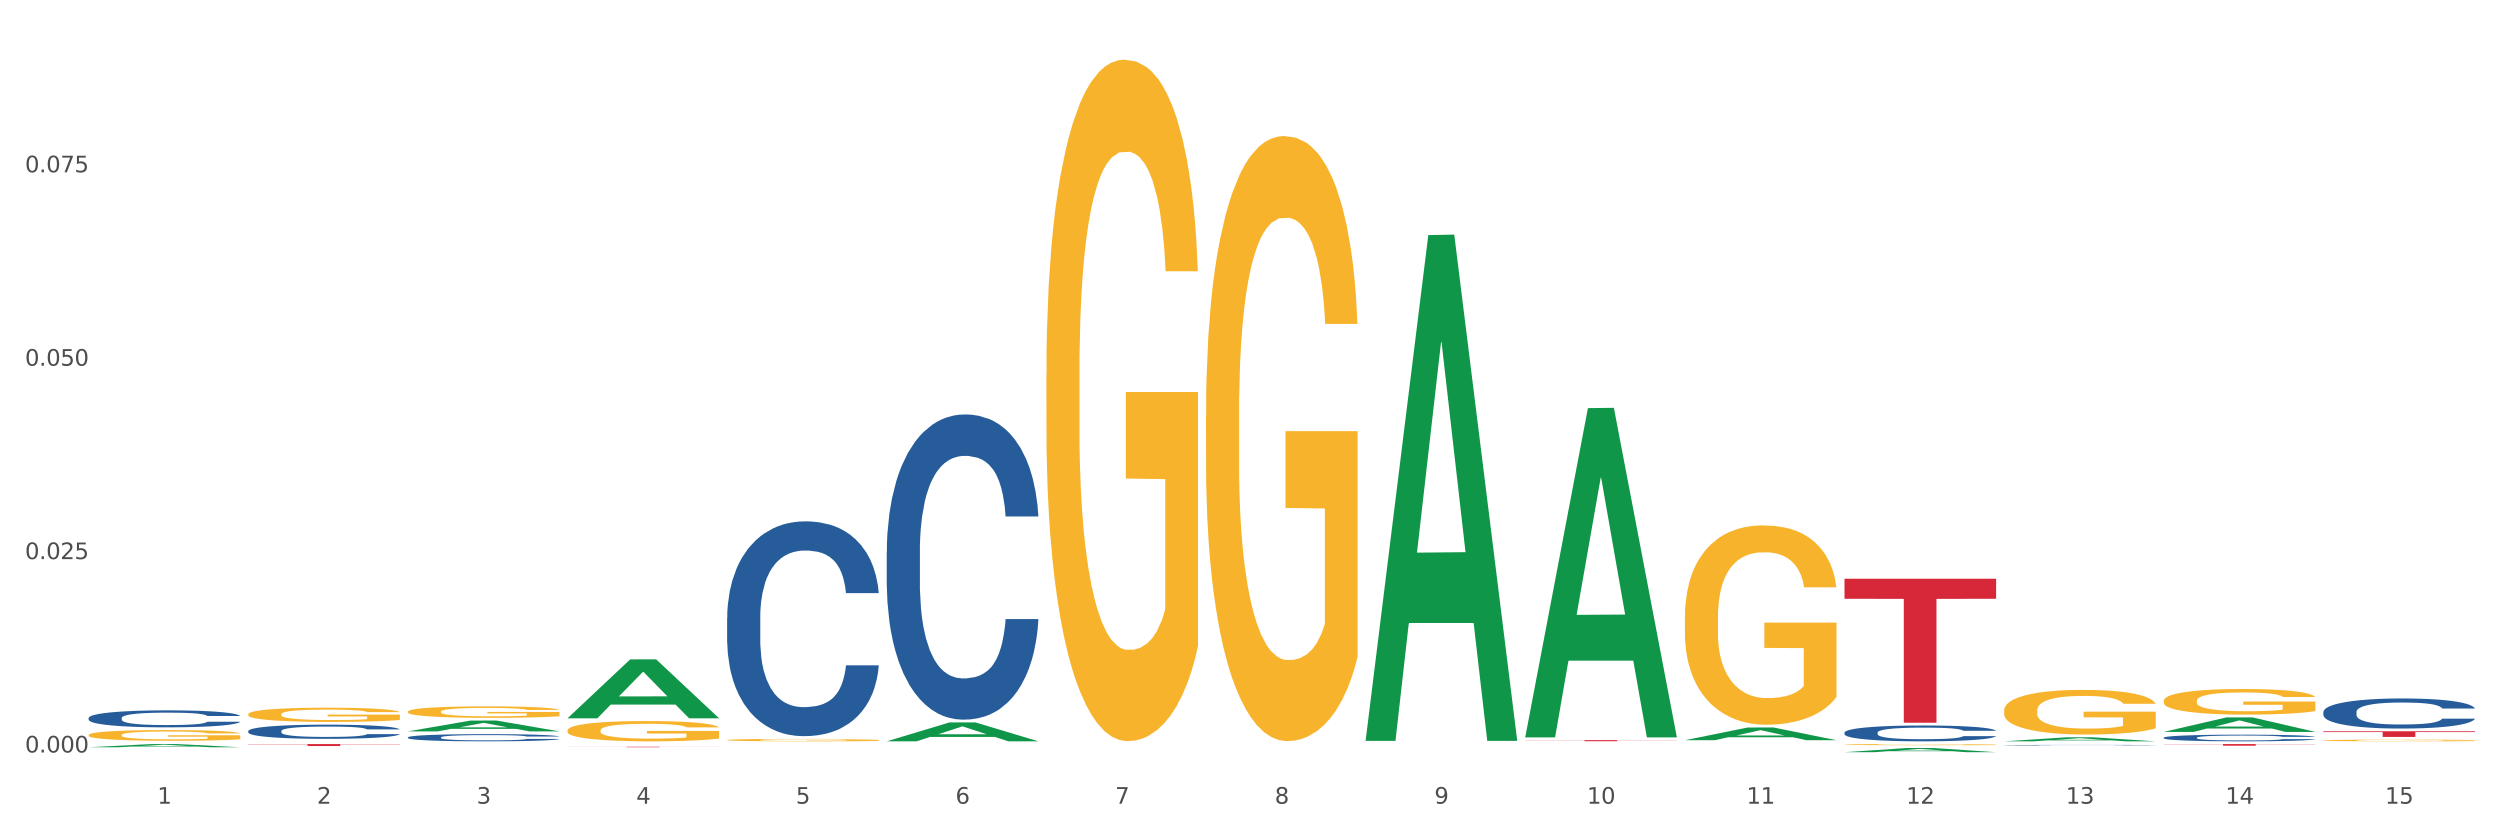 <?xml version="1.0" encoding="utf-8" standalone="no"?>
<!DOCTYPE svg PUBLIC "-//W3C//DTD SVG 1.1//EN"
  "http://www.w3.org/Graphics/SVG/1.1/DTD/svg11.dtd">
<svg xmlns:xlink="http://www.w3.org/1999/xlink" width="1080pt" height="360pt" viewBox="0 0 1080 360" xmlns="http://www.w3.org/2000/svg" version="1.1">
 <rect x="0" y="0" width="1080" height="360" fill="#333333" stroke="none"/>
 <defs>
  <style type="text/css">*{stroke-linejoin: round; stroke-linecap: butt}</style>
 </defs>
 <g id="figure_1">
  <g id="patch_1">
   <path d="M 0 360 
L 1080 360 
L 1080 0 
L 0 0 
z
" style="fill: #ffffff; stroke: #ffffff; stroke-linejoin: miter"/>
  </g>
  <g id="axes_1">
   <g id="matplotlib.axis_1">
    <g id="xtick_1">
     <g id="text_1">
      <!-- 1 -->
      <g style="fill: #4d4d4d" transform="translate(67.984 347.204) scale(0.096 -0.096)">
       <defs>
        <path id="DejaVuSans-31" d="M 794 531 
L 1825 531 
L 1825 4091 
L 703 3866 
L 703 4441 
L 1819 4666 
L 2450 4666 
L 2450 531 
L 3481 531 
L 3481 0 
L 794 0 
L 794 531 
z
" transform="scale(0.016)"/>
       </defs>
       <use xlink:href="#DejaVuSans-31"/>
      </g>
     </g>
    </g>
    <g id="xtick_2">
     <g id="text_2">
      <!-- 2 -->
      <g style="fill: #4d4d4d" transform="translate(136.942 347.204) scale(0.096 -0.096)">
       <defs>
        <path id="DejaVuSans-32" d="M 1228 531 
L 3431 531 
L 3431 0 
L 469 0 
L 469 531 
Q 828 903 1448 1529 
Q 2069 2156 2228 2338 
Q 2531 2678 2651 2914 
Q 2772 3150 2772 3378 
Q 2772 3750 2511 3984 
Q 2250 4219 1831 4219 
Q 1534 4219 1204 4116 
Q 875 4013 500 3803 
L 500 4441 
Q 881 4594 1212 4672 
Q 1544 4750 1819 4750 
Q 2544 4750 2975 4387 
Q 3406 4025 3406 3419 
Q 3406 3131 3298 2873 
Q 3191 2616 2906 2266 
Q 2828 2175 2409 1742 
Q 1991 1309 1228 531 
z
" transform="scale(0.016)"/>
       </defs>
       <use xlink:href="#DejaVuSans-32"/>
      </g>
     </g>
    </g>
    <g id="xtick_3">
     <g id="text_3">
      <!-- 3 -->
      <g style="fill: #4d4d4d" transform="translate(205.899 347.204) scale(0.096 -0.096)">
       <defs>
        <path id="DejaVuSans-33" d="M 2597 2516 
Q 3050 2419 3304 2112 
Q 3559 1806 3559 1356 
Q 3559 666 3084 287 
Q 2609 -91 1734 -91 
Q 1441 -91 1130 -33 
Q 819 25 488 141 
L 488 750 
Q 750 597 1062 519 
Q 1375 441 1716 441 
Q 2309 441 2620 675 
Q 2931 909 2931 1356 
Q 2931 1769 2642 2001 
Q 2353 2234 1838 2234 
L 1294 2234 
L 1294 2753 
L 1863 2753 
Q 2328 2753 2575 2939 
Q 2822 3125 2822 3475 
Q 2822 3834 2567 4026 
Q 2313 4219 1838 4219 
Q 1578 4219 1281 4162 
Q 984 4106 628 3988 
L 628 4550 
Q 988 4650 1302 4700 
Q 1616 4750 1894 4750 
Q 2613 4750 3031 4423 
Q 3450 4097 3450 3541 
Q 3450 3153 3228 2886 
Q 3006 2619 2597 2516 
z
" transform="scale(0.016)"/>
       </defs>
       <use xlink:href="#DejaVuSans-33"/>
      </g>
     </g>
    </g>
    <g id="xtick_4">
     <g id="text_4">
      <!-- 4 -->
      <g style="fill: #4d4d4d" transform="translate(274.857 347.204) scale(0.096 -0.096)">
       <defs>
        <path id="DejaVuSans-34" d="M 2419 4116 
L 825 1625 
L 2419 1625 
L 2419 4116 
z
M 2253 4666 
L 3047 4666 
L 3047 1625 
L 3713 1625 
L 3713 1100 
L 3047 1100 
L 3047 0 
L 2419 0 
L 2419 1100 
L 313 1100 
L 313 1709 
L 2253 4666 
z
" transform="scale(0.016)"/>
       </defs>
       <use xlink:href="#DejaVuSans-34"/>
      </g>
     </g>
    </g>
    <g id="xtick_5">
     <g id="text_5">
      <!-- 5 -->
      <g style="fill: #4d4d4d" transform="translate(343.815 347.204) scale(0.096 -0.096)">
       <defs>
        <path id="DejaVuSans-35" d="M 691 4666 
L 3169 4666 
L 3169 4134 
L 1269 4134 
L 1269 2991 
Q 1406 3038 1543 3061 
Q 1681 3084 1819 3084 
Q 2600 3084 3056 2656 
Q 3513 2228 3513 1497 
Q 3513 744 3044 326 
Q 2575 -91 1722 -91 
Q 1428 -91 1123 -41 
Q 819 9 494 109 
L 494 744 
Q 775 591 1075 516 
Q 1375 441 1709 441 
Q 2250 441 2565 725 
Q 2881 1009 2881 1497 
Q 2881 1984 2565 2268 
Q 2250 2553 1709 2553 
Q 1456 2553 1204 2497 
Q 953 2441 691 2322 
L 691 4666 
z
" transform="scale(0.016)"/>
       </defs>
       <use xlink:href="#DejaVuSans-35"/>
      </g>
     </g>
    </g>
    <g id="xtick_6">
     <g id="text_6">
      <!-- 6 -->
      <g style="fill: #4d4d4d" transform="translate(412.772 347.204) scale(0.096 -0.096)">
       <defs>
        <path id="DejaVuSans-36" d="M 2113 2584 
Q 1688 2584 1439 2293 
Q 1191 2003 1191 1497 
Q 1191 994 1439 701 
Q 1688 409 2113 409 
Q 2538 409 2786 701 
Q 3034 994 3034 1497 
Q 3034 2003 2786 2293 
Q 2538 2584 2113 2584 
z
M 3366 4563 
L 3366 3988 
Q 3128 4100 2886 4159 
Q 2644 4219 2406 4219 
Q 1781 4219 1451 3797 
Q 1122 3375 1075 2522 
Q 1259 2794 1537 2939 
Q 1816 3084 2150 3084 
Q 2853 3084 3261 2657 
Q 3669 2231 3669 1497 
Q 3669 778 3244 343 
Q 2819 -91 2113 -91 
Q 1303 -91 875 529 
Q 447 1150 447 2328 
Q 447 3434 972 4092 
Q 1497 4750 2381 4750 
Q 2619 4750 2861 4703 
Q 3103 4656 3366 4563 
z
" transform="scale(0.016)"/>
       </defs>
       <use xlink:href="#DejaVuSans-36"/>
      </g>
     </g>
    </g>
    <g id="xtick_7">
     <g id="text_7">
      <!-- 7 -->
      <g style="fill: #4d4d4d" transform="translate(481.73 347.204) scale(0.096 -0.096)">
       <defs>
        <path id="DejaVuSans-37" d="M 525 4666 
L 3525 4666 
L 3525 4397 
L 1831 0 
L 1172 0 
L 2766 4134 
L 525 4134 
L 525 4666 
z
" transform="scale(0.016)"/>
       </defs>
       <use xlink:href="#DejaVuSans-37"/>
      </g>
     </g>
    </g>
    <g id="xtick_8">
     <g id="text_8">
      <!-- 8 -->
      <g style="fill: #4d4d4d" transform="translate(550.688 347.204) scale(0.096 -0.096)">
       <defs>
        <path id="DejaVuSans-38" d="M 2034 2216 
Q 1584 2216 1326 1975 
Q 1069 1734 1069 1313 
Q 1069 891 1326 650 
Q 1584 409 2034 409 
Q 2484 409 2743 651 
Q 3003 894 3003 1313 
Q 3003 1734 2745 1975 
Q 2488 2216 2034 2216 
z
M 1403 2484 
Q 997 2584 770 2862 
Q 544 3141 544 3541 
Q 544 4100 942 4425 
Q 1341 4750 2034 4750 
Q 2731 4750 3128 4425 
Q 3525 4100 3525 3541 
Q 3525 3141 3298 2862 
Q 3072 2584 2669 2484 
Q 3125 2378 3379 2068 
Q 3634 1759 3634 1313 
Q 3634 634 3220 271 
Q 2806 -91 2034 -91 
Q 1263 -91 848 271 
Q 434 634 434 1313 
Q 434 1759 690 2068 
Q 947 2378 1403 2484 
z
M 1172 3481 
Q 1172 3119 1398 2916 
Q 1625 2713 2034 2713 
Q 2441 2713 2670 2916 
Q 2900 3119 2900 3481 
Q 2900 3844 2670 4047 
Q 2441 4250 2034 4250 
Q 1625 4250 1398 4047 
Q 1172 3844 1172 3481 
z
" transform="scale(0.016)"/>
       </defs>
       <use xlink:href="#DejaVuSans-38"/>
      </g>
     </g>
    </g>
    <g id="xtick_9">
     <g id="text_9">
      <!-- 9 -->
      <g style="fill: #4d4d4d" transform="translate(619.645 347.204) scale(0.096 -0.096)">
       <defs>
        <path id="DejaVuSans-39" d="M 703 97 
L 703 672 
Q 941 559 1184 500 
Q 1428 441 1663 441 
Q 2288 441 2617 861 
Q 2947 1281 2994 2138 
Q 2813 1869 2534 1725 
Q 2256 1581 1919 1581 
Q 1219 1581 811 2004 
Q 403 2428 403 3163 
Q 403 3881 828 4315 
Q 1253 4750 1959 4750 
Q 2769 4750 3195 4129 
Q 3622 3509 3622 2328 
Q 3622 1225 3098 567 
Q 2575 -91 1691 -91 
Q 1453 -91 1209 -44 
Q 966 3 703 97 
z
M 1959 2075 
Q 2384 2075 2632 2365 
Q 2881 2656 2881 3163 
Q 2881 3666 2632 3958 
Q 2384 4250 1959 4250 
Q 1534 4250 1286 3958 
Q 1038 3666 1038 3163 
Q 1038 2656 1286 2365 
Q 1534 2075 1959 2075 
z
" transform="scale(0.016)"/>
       </defs>
       <use xlink:href="#DejaVuSans-39"/>
      </g>
     </g>
    </g>
    <g id="xtick_10">
     <g id="text_10">
      <!-- 10 -->
      <g style="fill: #4d4d4d" transform="translate(685.549 347.204) scale(0.096 -0.096)">
       <defs>
        <path id="DejaVuSans-30" d="M 2034 4250 
Q 1547 4250 1301 3770 
Q 1056 3291 1056 2328 
Q 1056 1369 1301 889 
Q 1547 409 2034 409 
Q 2525 409 2770 889 
Q 3016 1369 3016 2328 
Q 3016 3291 2770 3770 
Q 2525 4250 2034 4250 
z
M 2034 4750 
Q 2819 4750 3233 4129 
Q 3647 3509 3647 2328 
Q 3647 1150 3233 529 
Q 2819 -91 2034 -91 
Q 1250 -91 836 529 
Q 422 1150 422 2328 
Q 422 3509 836 4129 
Q 1250 4750 2034 4750 
z
" transform="scale(0.016)"/>
       </defs>
       <use xlink:href="#DejaVuSans-31"/>
       <use xlink:href="#DejaVuSans-30" transform="translate(63.623 0)"/>
      </g>
     </g>
    </g>
    <g id="xtick_11">
     <g id="text_11">
      <!-- 11 -->
      <g style="fill: #4d4d4d" transform="translate(754.506 347.204) scale(0.096 -0.096)">
       <use xlink:href="#DejaVuSans-31"/>
       <use xlink:href="#DejaVuSans-31" transform="translate(63.623 0)"/>
      </g>
     </g>
    </g>
    <g id="xtick_12">
     <g id="text_12">
      <!-- 12 -->
      <g style="fill: #4d4d4d" transform="translate(823.464 347.204) scale(0.096 -0.096)">
       <use xlink:href="#DejaVuSans-31"/>
       <use xlink:href="#DejaVuSans-32" transform="translate(63.623 0)"/>
      </g>
     </g>
    </g>
    <g id="xtick_13">
     <g id="text_13">
      <!-- 13 -->
      <g style="fill: #4d4d4d" transform="translate(892.422 347.204) scale(0.096 -0.096)">
       <use xlink:href="#DejaVuSans-31"/>
       <use xlink:href="#DejaVuSans-33" transform="translate(63.623 0)"/>
      </g>
     </g>
    </g>
    <g id="xtick_14">
     <g id="text_14">
      <!-- 14 -->
      <g style="fill: #4d4d4d" transform="translate(961.379 347.204) scale(0.096 -0.096)">
       <use xlink:href="#DejaVuSans-31"/>
       <use xlink:href="#DejaVuSans-34" transform="translate(63.623 0)"/>
      </g>
     </g>
    </g>
    <g id="xtick_15">
     <g id="text_15">
      <!-- 15 -->
      <g style="fill: #4d4d4d" transform="translate(1030.337 347.204) scale(0.096 -0.096)">
       <use xlink:href="#DejaVuSans-31"/>
       <use xlink:href="#DejaVuSans-35" transform="translate(63.623 0)"/>
      </g>
     </g>
    </g>
    <g id="xtick_16"/>
    <g id="xtick_17"/>
    <g id="xtick_18"/>
    <g id="xtick_19"/>
    <g id="xtick_20"/>
    <g id="xtick_21"/>
    <g id="xtick_22"/>
    <g id="xtick_23"/>
    <g id="xtick_24"/>
    <g id="xtick_25"/>
    <g id="xtick_26"/>
    <g id="xtick_27"/>
    <g id="xtick_28"/>
    <g id="xtick_29"/>
   </g>
   <g id="matplotlib.axis_2">
    <g id="ytick_1">
     <g id="text_16">
      <!-- 0.000 -->
      <g style="fill: #4d4d4d" transform="translate(10.8 325.083) scale(0.096 -0.096)">
       <defs>
        <path id="DejaVuSans-2e" d="M 684 794 
L 1344 794 
L 1344 0 
L 684 0 
L 684 794 
z
" transform="scale(0.016)"/>
       </defs>
       <use xlink:href="#DejaVuSans-30"/>
       <use xlink:href="#DejaVuSans-2e" transform="translate(63.623 0)"/>
       <use xlink:href="#DejaVuSans-30" transform="translate(95.41 0)"/>
       <use xlink:href="#DejaVuSans-30" transform="translate(159.033 0)"/>
       <use xlink:href="#DejaVuSans-30" transform="translate(222.656 0)"/>
      </g>
     </g>
    </g>
    <g id="ytick_2">
     <g id="text_17">
      <!-- 0.025 -->
      <g style="fill: #4d4d4d" transform="translate(10.8 241.536) scale(0.096 -0.096)">
       <use xlink:href="#DejaVuSans-30"/>
       <use xlink:href="#DejaVuSans-2e" transform="translate(63.623 0)"/>
       <use xlink:href="#DejaVuSans-30" transform="translate(95.41 0)"/>
       <use xlink:href="#DejaVuSans-32" transform="translate(159.033 0)"/>
       <use xlink:href="#DejaVuSans-35" transform="translate(222.656 0)"/>
      </g>
     </g>
    </g>
    <g id="ytick_3">
     <g id="text_18">
      <!-- 0.050 -->
      <g style="fill: #4d4d4d" transform="translate(10.8 157.989) scale(0.096 -0.096)">
       <use xlink:href="#DejaVuSans-30"/>
       <use xlink:href="#DejaVuSans-2e" transform="translate(63.623 0)"/>
       <use xlink:href="#DejaVuSans-30" transform="translate(95.41 0)"/>
       <use xlink:href="#DejaVuSans-35" transform="translate(159.033 0)"/>
       <use xlink:href="#DejaVuSans-30" transform="translate(222.656 0)"/>
      </g>
     </g>
    </g>
    <g id="ytick_4">
     <g id="text_19">
      <!-- 0.075 -->
      <g style="fill: #4d4d4d" transform="translate(10.8 74.442) scale(0.096 -0.096)">
       <use xlink:href="#DejaVuSans-30"/>
       <use xlink:href="#DejaVuSans-2e" transform="translate(63.623 0)"/>
       <use xlink:href="#DejaVuSans-30" transform="translate(95.41 0)"/>
       <use xlink:href="#DejaVuSans-37" transform="translate(159.033 0)"/>
       <use xlink:href="#DejaVuSans-35" transform="translate(222.656 0)"/>
      </g>
     </g>
    </g>
    <g id="ytick_5"/>
    <g id="ytick_6"/>
    <g id="ytick_7"/>
    <g id="ytick_8"/>
   </g>
   <g id="PolyCollection_1">
    <path d="M 38.283 322.819 
L 38.351 322.817 
L 65.365 321.437 
L 76.576 321.436 
L 103.793 322.821 
L 90.826 322.821 
L 84.95 322.499 
L 57.058 322.499 
L 56.855 322.504 
L 51.182 322.821 
L 38.283 322.821 
L 38.283 322.819 
L 60.57 322.306 
L 81.438 322.305 
L 71.105 321.731 
L 70.97 321.728 
L 70.835 321.732 
L 60.502 322.305 
L 60.57 322.306 
L 38.283 322.819 
z
" clip-path="url(#p2688efc00e)" style="fill: #109648"/>
    <path d="M 245.156 310.279 
L 245.224 310.255 
L 272.238 284.854 
L 283.449 284.83 
L 310.666 310.327 
L 297.699 310.327 
L 291.823 304.39 
L 263.931 304.39 
L 263.728 304.486 
L 258.055 310.327 
L 245.156 310.327 
L 245.156 310.279 
L 267.443 300.847 
L 288.311 300.823 
L 277.978 290.265 
L 277.843 290.217 
L 277.708 290.289 
L 267.375 300.823 
L 267.443 300.847 
L 245.156 310.279 
z
" clip-path="url(#p2688efc00e)" style="fill: #109648"/>
    <path d="M 865.775 320.25 
L 865.842 320.248 
L 892.857 318.511 
L 904.068 318.51 
L 931.285 320.253 
L 918.318 320.253 
L 912.442 319.847 
L 884.55 319.847 
L 884.347 319.854 
L 878.674 320.253 
L 865.775 320.253 
L 865.775 320.25 
L 888.062 319.605 
L 908.93 319.603 
L 898.597 318.881 
L 898.462 318.878 
L 898.327 318.883 
L 887.994 319.603 
L 888.062 319.605 
L 865.775 320.25 
z
" clip-path="url(#p2688efc00e)" style="fill: #109648"/>
    <path d="M 934.733 316.179 
L 934.8 316.173 
L 961.814 309.912 
L 973.025 309.906 
L 1000.242 316.191 
L 987.275 316.191 
L 981.4 314.727 
L 953.508 314.727 
L 953.305 314.751 
L 947.632 316.191 
L 934.733 316.191 
L 934.733 316.179 
L 957.019 313.854 
L 977.888 313.848 
L 967.555 311.245 
L 967.42 311.234 
L 967.285 311.251 
L 956.952 313.848 
L 957.019 313.854 
L 934.733 316.179 
z
" clip-path="url(#p2688efc00e)" style="fill: #109648"/>
    <path d="M 176.198 315.951 
L 176.266 315.946 
L 203.28 311.287 
L 214.491 311.283 
L 241.708 315.96 
L 228.741 315.96 
L 222.866 314.871 
L 194.973 314.871 
L 194.771 314.888 
L 189.098 315.96 
L 176.198 315.96 
L 176.198 315.951 
L 198.485 314.221 
L 219.354 314.216 
L 209.021 312.28 
L 208.886 312.271 
L 208.751 312.284 
L 198.418 314.216 
L 198.485 314.221 
L 176.198 315.951 
z
" clip-path="url(#p2688efc00e)" style="fill: #109648"/>
    <path d="M 245.156 322.597 
L 310.666 322.597 
L 310.666 322.628 
L 284.897 322.628 
L 284.897 322.816 
L 270.77 322.816 
L 270.77 322.628 
L 245.156 322.628 
L 245.156 322.598 
L 245.156 322.597 
z
" clip-path="url(#p2688efc00e)" style="fill: #d62839"/>
    <path d="M 658.902 319.741 
L 724.412 319.741 
L 724.412 319.807 
L 698.642 319.807 
L 698.642 320.216 
L 684.516 320.216 
L 684.516 319.807 
L 658.902 319.807 
L 658.902 319.741 
L 658.902 319.741 
z
" clip-path="url(#p2688efc00e)" style="fill: #d62839"/>
    <path d="M 796.817 250.022 
L 862.327 250.022 
L 862.327 258.667 
L 836.558 258.725 
L 836.558 312.23 
L 822.431 312.23 
L 822.431 258.725 
L 796.817 258.667 
L 796.817 250.08 
L 796.817 250.022 
z
" clip-path="url(#p2688efc00e)" style="fill: #d62839"/>
    <path d="M 107.241 321.436 
L 172.75 321.436 
L 172.75 321.554 
L 146.981 321.555 
L 146.981 322.287 
L 132.855 322.287 
L 132.855 321.555 
L 107.241 321.554 
L 107.241 321.437 
L 107.241 321.436 
z
" clip-path="url(#p2688efc00e)" style="fill: #d62839"/>
    <path d="M 383.071 320.238 
L 383.139 320.23 
L 410.153 312.09 
L 421.364 312.082 
L 448.581 320.253 
L 435.614 320.253 
L 429.739 318.35 
L 401.846 318.35 
L 401.644 318.381 
L 395.971 320.253 
L 383.071 320.253 
L 383.071 320.238 
L 405.358 317.215 
L 426.227 317.207 
L 415.894 313.824 
L 415.759 313.809 
L 415.624 313.832 
L 405.291 317.207 
L 405.358 317.215 
L 383.071 320.238 
z
" clip-path="url(#p2688efc00e)" style="fill: #109648"/>
    <path d="M 658.902 318.291 
L 658.969 318.157 
L 685.984 176.309 
L 697.195 176.176 
L 724.412 318.558 
L 711.445 318.558 
L 705.569 285.402 
L 677.677 285.402 
L 677.474 285.937 
L 671.801 318.558 
L 658.902 318.558 
L 658.902 318.291 
L 681.189 265.616 
L 702.057 265.482 
L 691.724 206.524 
L 691.589 206.256 
L 691.454 206.658 
L 681.121 265.482 
L 681.189 265.616 
L 658.902 318.291 
z
" clip-path="url(#p2688efc00e)" style="fill: #109648"/>
    <path d="M 727.86 319.77 
L 727.927 319.764 
L 754.941 314.282 
L 766.152 314.277 
L 793.369 319.78 
L 780.402 319.78 
L 774.527 318.499 
L 746.635 318.499 
L 746.432 318.519 
L 740.759 319.78 
L 727.86 319.78 
L 727.86 319.77 
L 750.146 317.734 
L 771.015 317.729 
L 760.682 315.45 
L 760.547 315.44 
L 760.412 315.455 
L 750.079 317.729 
L 750.146 317.734 
L 727.86 319.77 
z
" clip-path="url(#p2688efc00e)" style="fill: #109648"/>
    <path d="M 796.817 324.946 
L 796.885 324.944 
L 823.899 323.133 
L 835.11 323.132 
L 862.327 324.95 
L 849.36 324.95 
L 843.485 324.526 
L 815.592 324.526 
L 815.39 324.533 
L 809.717 324.95 
L 796.817 324.95 
L 796.817 324.946 
L 819.104 324.274 
L 839.973 324.272 
L 829.64 323.519 
L 829.505 323.516 
L 829.37 323.521 
L 819.037 324.272 
L 819.104 324.274 
L 796.817 324.946 
z
" clip-path="url(#p2688efc00e)" style="fill: #109648"/>
    <path d="M 589.944 319.655 
L 590.012 319.449 
L 617.026 101.554 
L 628.237 101.349 
L 655.454 320.065 
L 642.487 320.065 
L 636.612 269.134 
L 608.719 269.134 
L 608.517 269.956 
L 602.844 320.065 
L 589.944 320.065 
L 589.944 319.655 
L 612.231 238.74 
L 633.1 238.534 
L 622.767 147.967 
L 622.632 147.556 
L 622.497 148.172 
L 612.164 238.534 
L 612.231 238.74 
L 589.944 319.655 
z
" clip-path="url(#p2688efc00e)" style="fill: #109648"/>
    <path d="M 1003.69 315.919 
L 1069.2 315.919 
L 1069.2 316.256 
L 1043.431 316.259 
L 1043.431 318.346 
L 1029.304 318.346 
L 1029.304 316.259 
L 1003.69 316.256 
L 1003.69 315.921 
L 1003.69 315.919 
z
" clip-path="url(#p2688efc00e)" style="fill: #d62839"/>
    <path d="M 934.733 321.436 
L 1000.242 321.436 
L 1000.242 321.535 
L 974.473 321.536 
L 974.473 322.149 
L 960.347 322.149 
L 960.347 321.536 
L 934.733 321.535 
L 934.733 321.436 
L 934.733 321.436 
z
" clip-path="url(#p2688efc00e)" style="fill: #d62839"/>
    <path d="M 107.241 308.564 
L 107.318 308.559 
L 107.318 308.356 
L 107.473 308.183 
L 108.246 307.762 
L 109.406 307.414 
L 110.257 307.228 
L 111.108 307.077 
L 112.113 306.925 
L 113.351 306.768 
L 115.594 306.538 
L 116.986 306.42 
L 118.687 306.297 
L 121.781 306.117 
L 124.024 306.016 
L 126.344 305.932 
L 130.134 305.831 
L 132.609 305.786 
L 135.239 305.752 
L 138.41 305.73 
L 140.808 305.724 
L 146.067 305.741 
L 150.553 305.792 
L 152.719 305.831 
L 155.503 305.898 
L 156.972 305.943 
L 159.37 306.033 
L 161.845 306.151 
L 163.547 306.252 
L 166.099 306.443 
L 168.032 306.634 
L 169.811 306.869 
L 170.74 307.032 
L 171.436 307.184 
L 172.054 307.358 
L 172.673 307.632 
L 158.751 307.632 
L 158.21 307.436 
L 157.359 307.251 
L 156.122 307.071 
L 155.039 306.959 
L 153.183 306.819 
L 151.481 306.729 
L 149.702 306.662 
L 147.537 306.605 
L 145.835 306.577 
L 143.437 306.555 
L 138.719 306.561 
L 135.548 306.605 
L 133.383 306.662 
L 131.991 306.712 
L 130.753 306.768 
L 129.361 306.847 
L 127.737 306.965 
L 126.576 307.071 
L 125.416 307.206 
L 124.488 307.341 
L 123.637 307.498 
L 122.941 307.666 
L 122.4 307.84 
L 121.936 308.053 
L 121.549 308.407 
L 121.549 309.176 
L 121.704 309.35 
L 122.091 309.58 
L 122.555 309.754 
L 123.328 309.962 
L 124.024 310.102 
L 125.339 310.304 
L 126.809 310.472 
L 127.969 310.579 
L 129.129 310.669 
L 131.14 310.792 
L 133.383 310.893 
L 135.316 310.955 
L 137.946 311.011 
L 139.725 311.034 
L 141.272 311.045 
L 145.062 311.045 
L 147.769 311.028 
L 150.785 310.989 
L 153.105 310.938 
L 155.039 310.876 
L 157.204 310.775 
L 158.597 310.68 
L 158.597 309.507 
L 141.581 309.501 
L 141.581 308.721 
L 172.75 308.721 
L 172.75 311.011 
L 171.436 311.129 
L 169.966 311.236 
L 168.419 311.331 
L 166.099 311.449 
L 163.315 311.561 
L 160.84 311.64 
L 158.21 311.707 
L 155.116 311.769 
L 151.094 311.825 
L 148.619 311.847 
L 145.526 311.864 
L 141.89 311.87 
L 138.719 311.859 
L 135.626 311.83 
L 132.377 311.78 
L 129.206 311.707 
L 126.809 311.634 
L 124.411 311.544 
L 121.859 311.426 
L 119.848 311.314 
L 118.301 311.213 
L 116.599 311.084 
L 114.743 310.916 
L 113.351 310.764 
L 112.113 310.607 
L 110.798 310.405 
L 109.87 310.231 
L 108.942 310.012 
L 108.401 309.849 
L 107.782 309.597 
L 107.318 309.243 
L 107.241 308.564 
z
" clip-path="url(#p2688efc00e)" style="fill: #f7b32b"/>
    <path d="M 245.156 315.55 
L 245.233 315.542 
L 245.233 315.255 
L 245.388 315.007 
L 246.161 314.408 
L 247.322 313.913 
L 248.172 313.65 
L 249.023 313.434 
L 250.029 313.219 
L 251.266 312.995 
L 253.509 312.668 
L 254.901 312.5 
L 256.603 312.324 
L 259.697 312.069 
L 261.939 311.925 
L 264.26 311.805 
L 268.05 311.662 
L 270.525 311.598 
L 273.154 311.55 
L 276.325 311.518 
L 278.723 311.51 
L 283.982 311.534 
L 288.468 311.606 
L 290.634 311.662 
L 293.418 311.757 
L 294.888 311.821 
L 297.285 311.949 
L 299.76 312.117 
L 301.462 312.26 
L 304.014 312.532 
L 305.948 312.803 
L 307.727 313.139 
L 308.655 313.37 
L 309.351 313.586 
L 309.97 313.833 
L 310.588 314.225 
L 296.667 314.225 
L 296.125 313.945 
L 295.274 313.682 
L 294.037 313.426 
L 292.954 313.267 
L 291.098 313.067 
L 289.396 312.939 
L 287.617 312.843 
L 285.452 312.764 
L 283.75 312.724 
L 281.353 312.692 
L 276.635 312.7 
L 273.464 312.764 
L 271.298 312.843 
L 269.906 312.915 
L 268.668 312.995 
L 267.276 313.107 
L 265.652 313.275 
L 264.492 313.426 
L 263.332 313.618 
L 262.404 313.809 
L 261.553 314.033 
L 260.857 314.273 
L 260.315 314.52 
L 259.851 314.824 
L 259.464 315.327 
L 259.464 316.42 
L 259.619 316.668 
L 260.006 316.995 
L 260.47 317.243 
L 261.243 317.538 
L 261.939 317.738 
L 263.254 318.025 
L 264.724 318.265 
L 265.884 318.417 
L 267.044 318.544 
L 269.055 318.72 
L 271.298 318.864 
L 273.232 318.952 
L 275.861 319.031 
L 277.64 319.063 
L 279.187 319.079 
L 282.977 319.079 
L 285.684 319.055 
L 288.7 318.999 
L 291.021 318.928 
L 292.954 318.84 
L 295.12 318.696 
L 296.512 318.56 
L 296.512 316.892 
L 279.496 316.884 
L 279.496 315.774 
L 310.666 315.774 
L 310.666 319.031 
L 309.351 319.199 
L 307.881 319.351 
L 306.335 319.487 
L 304.014 319.654 
L 301.23 319.814 
L 298.755 319.926 
L 296.125 320.021 
L 293.031 320.109 
L 289.01 320.189 
L 286.535 320.221 
L 283.441 320.245 
L 279.806 320.253 
L 276.635 320.237 
L 273.541 320.197 
L 270.293 320.125 
L 267.121 320.021 
L 264.724 319.918 
L 262.326 319.79 
L 259.774 319.622 
L 257.763 319.463 
L 256.216 319.319 
L 254.515 319.135 
L 252.658 318.896 
L 251.266 318.68 
L 250.029 318.457 
L 248.714 318.169 
L 247.786 317.922 
L 246.858 317.61 
L 246.316 317.379 
L 245.697 317.019 
L 245.233 316.516 
L 245.156 315.55 
z
" clip-path="url(#p2688efc00e)" style="fill: #f7b32b"/>
    <path d="M 314.114 319.691 
L 314.191 319.69 
L 314.191 319.656 
L 314.346 319.626 
L 315.119 319.555 
L 316.279 319.496 
L 317.13 319.464 
L 317.981 319.438 
L 318.986 319.413 
L 320.224 319.386 
L 322.467 319.347 
L 323.859 319.327 
L 325.56 319.306 
L 328.654 319.275 
L 330.897 319.258 
L 333.217 319.244 
L 337.007 319.227 
L 339.482 319.219 
L 342.112 319.213 
L 345.283 319.209 
L 347.681 319.208 
L 352.94 319.211 
L 357.426 319.22 
L 359.591 319.227 
L 362.376 319.238 
L 363.845 319.246 
L 366.243 319.261 
L 368.718 319.281 
L 370.42 319.298 
L 372.972 319.331 
L 374.905 319.363 
L 376.684 319.403 
L 377.612 319.431 
L 378.309 319.456 
L 378.927 319.486 
L 379.546 319.533 
L 365.624 319.533 
L 365.083 319.499 
L 364.232 319.468 
L 362.995 319.437 
L 361.912 319.418 
L 360.056 319.394 
L 358.354 319.379 
L 356.575 319.368 
L 354.409 319.358 
L 352.708 319.353 
L 350.31 319.35 
L 345.592 319.351 
L 342.421 319.358 
L 340.256 319.368 
L 338.863 319.376 
L 337.626 319.386 
L 336.234 319.399 
L 334.61 319.419 
L 333.449 319.437 
L 332.289 319.46 
L 331.361 319.483 
L 330.51 319.51 
L 329.814 319.538 
L 329.273 319.568 
L 328.809 319.604 
L 328.422 319.664 
L 328.422 319.795 
L 328.577 319.825 
L 328.964 319.864 
L 329.428 319.893 
L 330.201 319.929 
L 330.897 319.953 
L 332.212 319.987 
L 333.681 320.015 
L 334.842 320.034 
L 336.002 320.049 
L 338.013 320.07 
L 340.256 320.087 
L 342.189 320.098 
L 344.819 320.107 
L 346.598 320.111 
L 348.145 320.113 
L 351.935 320.113 
L 354.642 320.11 
L 357.658 320.103 
L 359.978 320.095 
L 361.912 320.084 
L 364.077 320.067 
L 365.47 320.051 
L 365.47 319.851 
L 348.454 319.85 
L 348.454 319.718 
L 379.623 319.718 
L 379.623 320.107 
L 378.309 320.127 
L 376.839 320.145 
L 375.292 320.161 
L 372.972 320.181 
L 370.188 320.201 
L 367.713 320.214 
L 365.083 320.225 
L 361.989 320.236 
L 357.967 320.245 
L 355.492 320.249 
L 352.399 320.252 
L 348.763 320.253 
L 345.592 320.251 
L 342.499 320.246 
L 339.25 320.238 
L 336.079 320.225 
L 333.681 320.213 
L 331.284 320.198 
L 328.732 320.178 
L 326.721 320.159 
L 325.174 320.141 
L 323.472 320.119 
L 321.616 320.091 
L 320.224 320.065 
L 318.986 320.038 
L 317.671 320.004 
L 316.743 319.974 
L 315.815 319.937 
L 315.274 319.91 
L 314.655 319.867 
L 314.191 319.807 
L 314.114 319.691 
z
" clip-path="url(#p2688efc00e)" style="fill: #f7b32b"/>
    <path d="M 452.029 161.814 
L 452.106 161.545 
L 452.106 151.866 
L 452.261 143.53 
L 453.034 123.364 
L 454.195 106.693 
L 455.045 97.82 
L 455.896 90.56 
L 456.902 83.3 
L 458.139 75.772 
L 460.382 64.747 
L 461.774 59.101 
L 463.476 53.186 
L 466.569 44.581 
L 468.812 39.741 
L 471.133 35.708 
L 474.923 30.868 
L 477.398 28.717 
L 480.027 27.104 
L 483.198 26.028 
L 485.596 25.759 
L 490.855 26.566 
L 495.341 28.986 
L 497.507 30.868 
L 500.291 34.095 
L 501.761 36.246 
L 504.158 40.548 
L 506.633 46.195 
L 508.335 51.034 
L 510.887 60.176 
L 512.821 69.319 
L 514.6 80.612 
L 515.528 88.409 
L 516.224 95.669 
L 516.843 104.004 
L 517.461 117.18 
L 503.54 117.18 
L 502.998 107.769 
L 502.147 98.896 
L 500.91 90.291 
L 499.827 84.914 
L 497.971 78.192 
L 496.269 73.89 
L 494.49 70.663 
L 492.325 67.974 
L 490.623 66.63 
L 488.226 65.554 
L 483.508 65.823 
L 480.337 67.974 
L 478.171 70.663 
L 476.779 73.083 
L 475.541 75.772 
L 474.149 79.536 
L 472.525 85.183 
L 471.365 90.291 
L 470.205 96.745 
L 469.277 103.198 
L 468.426 110.726 
L 467.73 118.793 
L 467.188 127.128 
L 466.724 137.346 
L 466.337 154.285 
L 466.337 191.122 
L 466.492 199.458 
L 466.879 210.482 
L 467.343 218.817 
L 468.116 228.766 
L 468.812 235.488 
L 470.127 245.168 
L 471.597 253.234 
L 472.757 258.343 
L 473.917 262.645 
L 475.928 268.561 
L 478.171 273.401 
L 480.105 276.358 
L 482.734 279.047 
L 484.513 280.123 
L 486.06 280.66 
L 489.85 280.66 
L 492.557 279.854 
L 495.573 277.972 
L 497.894 275.552 
L 499.827 272.594 
L 501.993 267.754 
L 503.385 263.183 
L 503.385 206.986 
L 486.369 206.718 
L 486.369 169.343 
L 517.539 169.343 
L 517.539 279.047 
L 516.224 284.694 
L 514.754 289.802 
L 513.208 294.373 
L 510.887 300.02 
L 508.103 305.398 
L 505.628 309.162 
L 502.998 312.389 
L 499.904 315.346 
L 495.883 318.035 
L 493.408 319.111 
L 490.314 319.917 
L 486.679 320.186 
L 483.508 319.648 
L 480.414 318.304 
L 477.166 315.884 
L 473.994 312.389 
L 471.597 308.893 
L 469.199 304.591 
L 466.647 298.944 
L 464.636 293.567 
L 463.089 288.727 
L 461.387 282.543 
L 459.531 274.476 
L 458.139 267.216 
L 456.902 259.687 
L 455.587 250.008 
L 454.659 241.672 
L 453.731 231.186 
L 453.189 223.388 
L 452.57 211.289 
L 452.106 194.349 
L 452.029 161.814 
z
" clip-path="url(#p2688efc00e)" style="fill: #f7b32b"/>
    <path d="M 176.198 307.441 
L 176.276 307.436 
L 176.276 307.274 
L 176.43 307.134 
L 177.204 306.795 
L 178.364 306.515 
L 179.215 306.366 
L 180.065 306.244 
L 181.071 306.123 
L 182.308 305.996 
L 184.551 305.811 
L 185.944 305.716 
L 187.645 305.617 
L 190.739 305.472 
L 192.982 305.391 
L 195.302 305.323 
L 199.092 305.242 
L 201.567 305.206 
L 204.197 305.179 
L 207.368 305.161 
L 209.765 305.156 
L 215.025 305.17 
L 219.511 305.211 
L 221.676 305.242 
L 224.461 305.296 
L 225.93 305.332 
L 228.328 305.405 
L 230.803 305.499 
L 232.504 305.581 
L 235.057 305.734 
L 236.99 305.888 
L 238.769 306.077 
L 239.697 306.208 
L 240.393 306.33 
L 241.012 306.47 
L 241.631 306.691 
L 227.709 306.691 
L 227.168 306.533 
L 226.317 306.384 
L 225.079 306.24 
L 223.996 306.15 
L 222.14 306.037 
L 220.439 305.965 
L 218.66 305.91 
L 216.494 305.865 
L 214.793 305.843 
L 212.395 305.825 
L 207.677 305.829 
L 204.506 305.865 
L 202.34 305.91 
L 200.948 305.951 
L 199.711 305.996 
L 198.319 306.059 
L 196.694 306.154 
L 195.534 306.24 
L 194.374 306.348 
L 193.446 306.457 
L 192.595 306.583 
L 191.899 306.719 
L 191.358 306.858 
L 190.894 307.03 
L 190.507 307.314 
L 190.507 307.933 
L 190.662 308.073 
L 191.048 308.258 
L 191.512 308.398 
L 192.286 308.565 
L 192.982 308.678 
L 194.297 308.841 
L 195.766 308.976 
L 196.926 309.062 
L 198.086 309.134 
L 200.097 309.233 
L 202.34 309.315 
L 204.274 309.364 
L 206.904 309.409 
L 208.683 309.427 
L 210.229 309.436 
L 214.019 309.436 
L 216.726 309.423 
L 219.743 309.391 
L 222.063 309.351 
L 223.996 309.301 
L 226.162 309.22 
L 227.554 309.143 
L 227.554 308.199 
L 210.539 308.195 
L 210.539 307.567 
L 241.708 307.567 
L 241.708 309.409 
L 240.393 309.504 
L 238.924 309.59 
L 237.377 309.667 
L 235.057 309.762 
L 232.272 309.852 
L 229.797 309.915 
L 227.168 309.969 
L 224.074 310.019 
L 220.052 310.064 
L 217.577 310.082 
L 214.483 310.096 
L 210.848 310.1 
L 207.677 310.091 
L 204.583 310.069 
L 201.335 310.028 
L 198.164 309.969 
L 195.766 309.911 
L 193.369 309.838 
L 190.816 309.743 
L 188.805 309.653 
L 187.258 309.572 
L 185.557 309.468 
L 183.701 309.333 
L 182.308 309.211 
L 181.071 309.084 
L 179.756 308.922 
L 178.828 308.782 
L 177.9 308.606 
L 177.358 308.475 
L 176.74 308.272 
L 176.276 307.987 
L 176.198 307.441 
z
" clip-path="url(#p2688efc00e)" style="fill: #f7b32b"/>
    <path d="M 38.283 317.528 
L 38.36 317.524 
L 38.36 317.372 
L 38.515 317.241 
L 39.288 316.925 
L 40.449 316.663 
L 41.299 316.524 
L 42.15 316.41 
L 43.156 316.296 
L 44.393 316.178 
L 46.636 316.005 
L 48.028 315.916 
L 49.73 315.824 
L 52.824 315.689 
L 55.066 315.613 
L 57.387 315.549 
L 61.177 315.474 
L 63.652 315.44 
L 66.281 315.414 
L 69.452 315.398 
L 71.85 315.393 
L 77.109 315.406 
L 81.595 315.444 
L 83.761 315.474 
L 86.545 315.524 
L 88.015 315.558 
L 90.412 315.625 
L 92.887 315.714 
L 94.589 315.79 
L 97.141 315.933 
L 99.075 316.077 
L 100.854 316.254 
L 101.782 316.376 
L 102.478 316.49 
L 103.097 316.621 
L 103.715 316.828 
L 89.794 316.828 
L 89.252 316.68 
L 88.401 316.541 
L 87.164 316.406 
L 86.081 316.321 
L 84.225 316.216 
L 82.523 316.148 
L 80.744 316.098 
L 78.579 316.056 
L 76.877 316.035 
L 74.48 316.018 
L 69.762 316.022 
L 66.591 316.056 
L 64.425 316.098 
L 63.033 316.136 
L 61.795 316.178 
L 60.403 316.237 
L 58.779 316.326 
L 57.619 316.406 
L 56.459 316.507 
L 55.531 316.608 
L 54.68 316.726 
L 53.984 316.853 
L 53.442 316.984 
L 52.978 317.144 
L 52.592 317.41 
L 52.592 317.988 
L 52.746 318.118 
L 53.133 318.291 
L 53.597 318.422 
L 54.37 318.578 
L 55.066 318.684 
L 56.381 318.835 
L 57.851 318.962 
L 59.011 319.042 
L 60.171 319.11 
L 62.182 319.202 
L 64.425 319.278 
L 66.359 319.325 
L 68.988 319.367 
L 70.767 319.384 
L 72.314 319.392 
L 76.104 319.392 
L 78.811 319.38 
L 81.827 319.35 
L 84.148 319.312 
L 86.081 319.266 
L 88.247 319.19 
L 89.639 319.118 
L 89.639 318.237 
L 72.623 318.232 
L 72.623 317.646 
L 103.793 317.646 
L 103.793 319.367 
L 102.478 319.456 
L 101.008 319.536 
L 99.462 319.607 
L 97.141 319.696 
L 94.357 319.78 
L 91.882 319.839 
L 89.252 319.89 
L 86.159 319.936 
L 82.137 319.979 
L 79.662 319.996 
L 76.568 320.008 
L 72.933 320.012 
L 69.762 320.004 
L 66.668 319.983 
L 63.42 319.945 
L 60.248 319.89 
L 57.851 319.835 
L 55.453 319.768 
L 52.901 319.679 
L 50.89 319.595 
L 49.343 319.519 
L 47.642 319.422 
L 45.785 319.295 
L 44.393 319.181 
L 43.156 319.063 
L 41.841 318.911 
L 40.913 318.781 
L 39.985 318.616 
L 39.443 318.494 
L 38.824 318.304 
L 38.36 318.038 
L 38.283 317.528 
z
" clip-path="url(#p2688efc00e)" style="fill: #f7b32b"/>
    <path d="M 176.198 318.54 
L 176.276 318.537 
L 176.276 318.458 
L 176.508 318.35 
L 177.36 318.151 
L 178.444 318 
L 180.302 317.824 
L 181.309 317.75 
L 182.625 317.668 
L 185.336 317.534 
L 188.433 317.421 
L 190.601 317.358 
L 192.227 317.318 
L 195.867 317.247 
L 197.957 317.216 
L 200.126 317.191 
L 201.984 317.174 
L 205.081 317.154 
L 207.559 317.145 
L 210.424 317.142 
L 212.825 317.145 
L 216 317.157 
L 220.646 317.191 
L 222.427 317.211 
L 224.827 317.245 
L 227.305 317.29 
L 229.319 317.336 
L 231.642 317.401 
L 234.042 317.486 
L 236.365 317.594 
L 237.991 317.693 
L 239.308 317.799 
L 240.469 317.926 
L 241.321 318.066 
L 241.708 318.182 
L 227.538 318.182 
L 227.15 318.077 
L 226.376 317.963 
L 225.602 317.887 
L 224.75 317.824 
L 223.433 317.753 
L 222.272 317.708 
L 220.336 317.654 
L 218.555 317.62 
L 217.084 317.6 
L 215.303 317.583 
L 211.509 317.566 
L 208.798 317.566 
L 207.095 317.571 
L 205.004 317.586 
L 203.223 317.605 
L 201.132 317.639 
L 199.506 317.676 
L 197.88 317.725 
L 196.951 317.759 
L 195.557 317.821 
L 194.628 317.872 
L 193.389 317.961 
L 192.692 318.023 
L 191.453 318.185 
L 190.911 318.304 
L 190.679 318.387 
L 190.524 318.478 
L 190.524 318.921 
L 190.988 319.12 
L 191.376 319.205 
L 191.995 319.301 
L 193.157 319.426 
L 194.86 319.549 
L 196.641 319.637 
L 198.112 319.691 
L 199.506 319.73 
L 200.9 319.762 
L 202.604 319.79 
L 203.997 319.807 
L 206.088 319.824 
L 208.566 319.833 
L 210.502 319.833 
L 214.451 319.818 
L 216.232 319.804 
L 217.936 319.784 
L 219.794 319.753 
L 221.265 319.719 
L 222.117 319.693 
L 223.511 319.639 
L 224.595 319.583 
L 225.524 319.517 
L 226.144 319.46 
L 226.841 319.375 
L 227.383 319.279 
L 227.538 319.228 
L 241.708 319.228 
L 241.398 319.33 
L 240.856 319.429 
L 239.772 319.563 
L 238.92 319.639 
L 237.604 319.733 
L 236.21 319.813 
L 234.274 319.901 
L 232.493 319.966 
L 230.635 320.023 
L 228.622 320.074 
L 224.982 320.145 
L 223.666 320.165 
L 220.878 320.199 
L 218.71 320.219 
L 215.535 320.239 
L 212.283 320.25 
L 208.876 320.253 
L 205.856 320.247 
L 202.526 320.23 
L 200.435 320.213 
L 198.112 320.188 
L 195.402 320.148 
L 192.847 320.1 
L 190.446 320.043 
L 188.201 319.977 
L 186.11 319.904 
L 183.4 319.781 
L 181.386 319.662 
L 179.915 319.551 
L 178.909 319.458 
L 177.902 319.338 
L 177.36 319.256 
L 176.508 319.057 
L 176.198 318.872 
L 176.198 318.54 
z
" clip-path="url(#p2688efc00e)" style="fill: #255c99"/>
    <path d="M 314.114 266.919 
L 314.191 266.834 
L 314.191 264.461 
L 314.423 261.241 
L 315.275 255.308 
L 316.359 250.816 
L 318.218 245.561 
L 319.224 243.358 
L 320.541 240.9 
L 323.251 236.916 
L 326.348 233.526 
L 328.516 231.662 
L 330.143 230.475 
L 333.782 228.356 
L 335.873 227.424 
L 338.041 226.661 
L 339.899 226.153 
L 342.997 225.559 
L 345.475 225.305 
L 348.34 225.22 
L 350.74 225.305 
L 353.915 225.644 
L 358.561 226.661 
L 360.342 227.255 
L 362.743 228.272 
L 365.221 229.628 
L 367.234 230.984 
L 369.557 232.933 
L 371.957 235.476 
L 374.28 238.696 
L 375.907 241.663 
L 377.223 244.799 
L 378.384 248.612 
L 379.236 252.765 
L 379.623 256.24 
L 365.453 256.24 
L 365.066 253.104 
L 364.291 249.714 
L 363.517 247.426 
L 362.665 245.561 
L 361.349 243.442 
L 360.187 242.086 
L 358.251 240.476 
L 356.47 239.459 
L 354.999 238.866 
L 353.218 238.357 
L 349.424 237.849 
L 346.714 237.849 
L 345.01 238.018 
L 342.919 238.442 
L 341.138 239.035 
L 339.048 240.052 
L 337.421 241.154 
L 335.795 242.595 
L 334.866 243.612 
L 333.472 245.477 
L 332.543 247.002 
L 331.304 249.629 
L 330.607 251.494 
L 329.368 256.325 
L 328.826 259.885 
L 328.594 262.343 
L 328.439 265.055 
L 328.439 278.276 
L 328.904 284.209 
L 329.291 286.752 
L 329.91 289.633 
L 331.072 293.362 
L 332.775 297.007 
L 334.556 299.634 
L 336.028 301.244 
L 337.421 302.431 
L 338.815 303.363 
L 340.519 304.211 
L 341.913 304.719 
L 344.003 305.228 
L 346.481 305.482 
L 348.417 305.482 
L 352.366 305.058 
L 354.147 304.635 
L 355.851 304.041 
L 357.709 303.109 
L 359.181 302.092 
L 360.032 301.329 
L 361.426 299.719 
L 362.51 298.024 
L 363.44 296.074 
L 364.059 294.379 
L 364.756 291.837 
L 365.298 288.955 
L 365.453 287.43 
L 379.623 287.43 
L 379.314 290.481 
L 378.772 293.447 
L 377.688 297.431 
L 376.836 299.719 
L 375.519 302.516 
L 374.126 304.889 
L 372.19 307.516 
L 370.409 309.466 
L 368.55 311.161 
L 366.537 312.686 
L 362.898 314.805 
L 361.581 315.398 
L 358.793 316.415 
L 356.625 317.009 
L 353.45 317.602 
L 350.198 317.941 
L 346.791 318.026 
L 343.771 317.856 
L 340.441 317.348 
L 338.351 316.839 
L 336.028 316.076 
L 333.317 314.89 
L 330.762 313.449 
L 328.362 311.754 
L 326.116 309.805 
L 324.025 307.601 
L 321.315 303.957 
L 319.302 300.397 
L 317.831 297.092 
L 316.824 294.295 
L 315.817 290.735 
L 315.275 288.277 
L 314.423 282.344 
L 314.114 276.835 
L 314.114 266.919 
z
" clip-path="url(#p2688efc00e)" style="fill: #255c99"/>
    <path d="M 38.283 310.17 
L 38.36 310.163 
L 38.36 309.975 
L 38.593 309.721 
L 39.445 309.251 
L 40.529 308.896 
L 42.387 308.481 
L 43.394 308.306 
L 44.71 308.112 
L 47.42 307.797 
L 50.518 307.529 
L 52.686 307.382 
L 54.312 307.288 
L 57.951 307.12 
L 60.042 307.047 
L 62.21 306.986 
L 64.069 306.946 
L 67.166 306.899 
L 69.644 306.879 
L 72.509 306.872 
L 74.91 306.879 
L 78.084 306.906 
L 82.731 306.986 
L 84.512 307.033 
L 86.912 307.114 
L 89.39 307.221 
L 91.403 307.328 
L 93.726 307.482 
L 96.127 307.683 
L 98.45 307.938 
L 100.076 308.172 
L 101.392 308.42 
L 102.554 308.722 
L 103.406 309.05 
L 103.793 309.325 
L 89.622 309.325 
L 89.235 309.077 
L 88.461 308.809 
L 87.686 308.628 
L 86.835 308.481 
L 85.518 308.313 
L 84.357 308.206 
L 82.421 308.079 
L 80.64 307.998 
L 79.169 307.951 
L 77.388 307.911 
L 73.593 307.871 
L 70.883 307.871 
L 69.179 307.884 
L 67.089 307.918 
L 65.308 307.965 
L 63.217 308.045 
L 61.591 308.132 
L 59.965 308.246 
L 59.036 308.327 
L 57.642 308.474 
L 56.712 308.595 
L 55.474 308.802 
L 54.777 308.95 
L 53.538 309.332 
L 52.996 309.613 
L 52.763 309.808 
L 52.608 310.022 
L 52.608 311.068 
L 53.073 311.537 
L 53.46 311.738 
L 54.08 311.966 
L 55.241 312.26 
L 56.945 312.549 
L 58.726 312.756 
L 60.197 312.884 
L 61.591 312.978 
L 62.985 313.051 
L 64.688 313.118 
L 66.082 313.159 
L 68.173 313.199 
L 70.651 313.219 
L 72.587 313.219 
L 76.536 313.185 
L 78.317 313.152 
L 80.02 313.105 
L 81.879 313.031 
L 83.35 312.951 
L 84.202 312.89 
L 85.596 312.763 
L 86.68 312.629 
L 87.609 312.475 
L 88.228 312.341 
L 88.925 312.14 
L 89.467 311.912 
L 89.622 311.791 
L 103.793 311.791 
L 103.483 312.033 
L 102.941 312.267 
L 101.857 312.582 
L 101.005 312.763 
L 99.689 312.984 
L 98.295 313.172 
L 96.359 313.38 
L 94.578 313.534 
L 92.72 313.668 
L 90.706 313.788 
L 87.067 313.956 
L 85.75 314.003 
L 82.963 314.083 
L 80.795 314.13 
L 77.62 314.177 
L 74.368 314.204 
L 70.96 314.211 
L 67.94 314.197 
L 64.611 314.157 
L 62.52 314.117 
L 60.197 314.057 
L 57.487 313.963 
L 54.931 313.849 
L 52.531 313.715 
L 50.285 313.561 
L 48.195 313.386 
L 45.484 313.098 
L 43.471 312.817 
L 42 312.555 
L 40.993 312.334 
L 39.987 312.053 
L 39.445 311.858 
L 38.593 311.389 
L 38.283 310.954 
L 38.283 310.17 
z
" clip-path="url(#p2688efc00e)" style="fill: #255c99"/>
    <path d="M 107.241 315.803 
L 107.318 315.797 
L 107.318 315.641 
L 107.55 315.428 
L 108.402 315.037 
L 109.486 314.741 
L 111.345 314.394 
L 112.351 314.249 
L 113.668 314.087 
L 116.378 313.824 
L 119.475 313.6 
L 121.644 313.477 
L 123.27 313.399 
L 126.909 313.259 
L 129 313.198 
L 131.168 313.147 
L 133.026 313.114 
L 136.124 313.075 
L 138.602 313.058 
L 141.467 313.052 
L 143.867 313.058 
L 147.042 313.08 
L 151.688 313.147 
L 153.469 313.187 
L 155.87 313.254 
L 158.348 313.343 
L 160.361 313.433 
L 162.684 313.561 
L 165.084 313.729 
L 167.407 313.941 
L 169.034 314.137 
L 170.35 314.344 
L 171.511 314.595 
L 172.363 314.869 
L 172.75 315.099 
L 158.58 315.099 
L 158.193 314.892 
L 157.418 314.668 
L 156.644 314.517 
L 155.792 314.394 
L 154.476 314.254 
L 153.314 314.165 
L 151.378 314.059 
L 149.597 313.992 
L 148.126 313.953 
L 146.345 313.919 
L 142.551 313.885 
L 139.841 313.885 
L 138.137 313.897 
L 136.046 313.925 
L 134.265 313.964 
L 132.175 314.031 
L 130.549 314.103 
L 128.922 314.198 
L 127.993 314.266 
L 126.599 314.389 
L 125.67 314.489 
L 124.431 314.662 
L 123.734 314.785 
L 122.495 315.104 
L 121.953 315.339 
L 121.721 315.501 
L 121.566 315.68 
L 121.566 316.552 
L 122.031 316.943 
L 122.418 317.111 
L 123.037 317.301 
L 124.199 317.547 
L 125.902 317.788 
L 127.683 317.961 
L 129.155 318.067 
L 130.549 318.145 
L 131.942 318.207 
L 133.646 318.263 
L 135.04 318.296 
L 137.13 318.33 
L 139.608 318.347 
L 141.544 318.347 
L 145.493 318.319 
L 147.274 318.291 
L 148.978 318.252 
L 150.836 318.19 
L 152.308 318.123 
L 153.159 318.073 
L 154.553 317.966 
L 155.637 317.855 
L 156.567 317.726 
L 157.186 317.614 
L 157.883 317.447 
L 158.425 317.256 
L 158.58 317.156 
L 172.75 317.156 
L 172.441 317.357 
L 171.899 317.553 
L 170.815 317.815 
L 169.963 317.966 
L 168.646 318.151 
L 167.253 318.307 
L 165.317 318.481 
L 163.536 318.609 
L 161.677 318.721 
L 159.664 318.822 
L 156.025 318.962 
L 154.708 319.001 
L 151.92 319.068 
L 149.752 319.107 
L 146.577 319.146 
L 143.325 319.168 
L 139.918 319.174 
L 136.898 319.163 
L 133.568 319.129 
L 131.478 319.096 
L 129.155 319.045 
L 126.444 318.967 
L 123.889 318.872 
L 121.489 318.76 
L 119.243 318.632 
L 117.152 318.486 
L 114.442 318.246 
L 112.429 318.011 
L 110.958 317.793 
L 109.951 317.609 
L 108.944 317.374 
L 108.402 317.212 
L 107.55 316.82 
L 107.241 316.457 
L 107.241 315.803 
z
" clip-path="url(#p2688efc00e)" style="fill: #255c99"/>
    <path d="M 1003.69 319.863 
L 1003.768 319.863 
L 1003.768 319.839 
L 1003.922 319.818 
L 1004.696 319.769 
L 1005.856 319.728 
L 1006.707 319.706 
L 1007.557 319.688 
L 1008.563 319.67 
L 1009.8 319.652 
L 1012.043 319.625 
L 1013.435 319.611 
L 1015.137 319.596 
L 1018.231 319.575 
L 1020.474 319.563 
L 1022.794 319.553 
L 1026.584 319.541 
L 1029.059 319.536 
L 1031.688 319.532 
L 1034.86 319.529 
L 1037.257 319.529 
L 1042.517 319.531 
L 1047.002 319.537 
L 1049.168 319.541 
L 1051.952 319.549 
L 1053.422 319.555 
L 1055.82 319.565 
L 1058.295 319.579 
L 1059.996 319.591 
L 1062.548 319.613 
L 1064.482 319.636 
L 1066.261 319.664 
L 1067.189 319.683 
L 1067.885 319.701 
L 1068.504 319.721 
L 1069.123 319.754 
L 1055.201 319.754 
L 1054.659 319.731 
L 1053.809 319.709 
L 1052.571 319.688 
L 1051.488 319.674 
L 1049.632 319.658 
L 1047.931 319.647 
L 1046.152 319.639 
L 1043.986 319.633 
L 1042.285 319.629 
L 1039.887 319.627 
L 1035.169 319.627 
L 1031.998 319.633 
L 1029.832 319.639 
L 1028.44 319.645 
L 1027.203 319.652 
L 1025.81 319.661 
L 1024.186 319.675 
L 1023.026 319.688 
L 1021.866 319.703 
L 1020.938 319.719 
L 1020.087 319.738 
L 1019.391 319.758 
L 1018.85 319.778 
L 1018.385 319.803 
L 1017.999 319.845 
L 1017.999 319.936 
L 1018.153 319.956 
L 1018.54 319.983 
L 1019.004 320.004 
L 1019.778 320.028 
L 1020.474 320.045 
L 1021.789 320.069 
L 1023.258 320.088 
L 1024.418 320.101 
L 1025.578 320.111 
L 1027.589 320.126 
L 1029.832 320.138 
L 1031.766 320.145 
L 1034.396 320.152 
L 1036.174 320.154 
L 1037.721 320.156 
L 1041.511 320.156 
L 1044.218 320.154 
L 1047.235 320.149 
L 1049.555 320.143 
L 1051.488 320.136 
L 1053.654 320.124 
L 1055.046 320.113 
L 1055.046 319.975 
L 1038.031 319.974 
L 1038.031 319.882 
L 1069.2 319.882 
L 1069.2 320.152 
L 1067.885 320.166 
L 1066.416 320.178 
L 1064.869 320.19 
L 1062.548 320.203 
L 1059.764 320.217 
L 1057.289 320.226 
L 1054.659 320.234 
L 1051.566 320.241 
L 1047.544 320.248 
L 1045.069 320.25 
L 1041.975 320.252 
L 1038.34 320.253 
L 1035.169 320.252 
L 1032.075 320.248 
L 1028.827 320.242 
L 1025.656 320.234 
L 1023.258 320.225 
L 1020.86 320.215 
L 1018.308 320.201 
L 1016.297 320.188 
L 1014.75 320.176 
L 1013.049 320.16 
L 1011.193 320.141 
L 1009.8 320.123 
L 1008.563 320.104 
L 1007.248 320.08 
L 1006.32 320.06 
L 1005.392 320.034 
L 1004.85 320.015 
L 1004.232 319.985 
L 1003.768 319.943 
L 1003.69 319.863 
z
" clip-path="url(#p2688efc00e)" style="fill: #f7b32b"/>
    <path d="M 934.733 302.77 
L 934.81 302.76 
L 934.81 302.396 
L 934.965 302.082 
L 935.738 301.324 
L 936.898 300.698 
L 937.749 300.364 
L 938.6 300.091 
L 939.605 299.818 
L 940.843 299.535 
L 943.086 299.121 
L 944.478 298.909 
L 946.179 298.686 
L 949.273 298.363 
L 951.516 298.181 
L 953.836 298.029 
L 957.626 297.847 
L 960.101 297.766 
L 962.731 297.706 
L 965.902 297.665 
L 968.3 297.655 
L 973.559 297.686 
L 978.045 297.777 
L 980.21 297.847 
L 982.995 297.969 
L 984.464 298.049 
L 986.862 298.211 
L 989.337 298.423 
L 991.038 298.605 
L 993.591 298.949 
L 995.524 299.293 
L 997.303 299.717 
L 998.231 300.01 
L 998.928 300.283 
L 999.546 300.597 
L 1000.165 301.092 
L 986.243 301.092 
L 985.702 300.738 
L 984.851 300.404 
L 983.614 300.081 
L 982.531 299.879 
L 980.674 299.626 
L 978.973 299.464 
L 977.194 299.343 
L 975.028 299.242 
L 973.327 299.192 
L 970.929 299.151 
L 966.211 299.161 
L 963.04 299.242 
L 960.875 299.343 
L 959.482 299.434 
L 958.245 299.535 
L 956.853 299.677 
L 955.229 299.889 
L 954.068 300.081 
L 952.908 300.324 
L 951.98 300.566 
L 951.129 300.849 
L 950.433 301.152 
L 949.892 301.466 
L 949.428 301.85 
L 949.041 302.487 
L 949.041 303.871 
L 949.196 304.185 
L 949.582 304.599 
L 950.047 304.913 
L 950.82 305.286 
L 951.516 305.539 
L 952.831 305.903 
L 954.3 306.206 
L 955.461 306.398 
L 956.621 306.56 
L 958.632 306.782 
L 960.875 306.964 
L 962.808 307.076 
L 965.438 307.177 
L 967.217 307.217 
L 968.764 307.237 
L 972.553 307.237 
L 975.26 307.207 
L 978.277 307.136 
L 980.597 307.045 
L 982.531 306.934 
L 984.696 306.752 
L 986.089 306.58 
L 986.089 304.468 
L 969.073 304.458 
L 969.073 303.053 
L 1000.242 303.053 
L 1000.242 307.177 
L 998.928 307.389 
L 997.458 307.581 
L 995.911 307.753 
L 993.591 307.965 
L 990.806 308.167 
L 988.331 308.309 
L 985.702 308.43 
L 982.608 308.541 
L 978.586 308.642 
L 976.111 308.683 
L 973.017 308.713 
L 969.382 308.723 
L 966.211 308.703 
L 963.118 308.652 
L 959.869 308.561 
L 956.698 308.43 
L 954.3 308.299 
L 951.903 308.137 
L 949.35 307.925 
L 947.34 307.722 
L 945.793 307.54 
L 944.091 307.308 
L 942.235 307.005 
L 940.843 306.732 
L 939.605 306.449 
L 938.29 306.085 
L 937.362 305.772 
L 936.434 305.377 
L 935.893 305.084 
L 935.274 304.629 
L 934.81 303.993 
L 934.733 302.77 
z
" clip-path="url(#p2688efc00e)" style="fill: #f7b32b"/>
    <path d="M 796.817 321.673 
L 796.895 321.672 
L 796.895 321.656 
L 797.049 321.641 
L 797.823 321.606 
L 798.983 321.577 
L 799.834 321.561 
L 800.684 321.549 
L 801.69 321.536 
L 802.927 321.523 
L 805.17 321.504 
L 806.563 321.494 
L 808.264 321.484 
L 811.358 321.469 
L 813.601 321.46 
L 815.921 321.453 
L 819.711 321.445 
L 822.186 321.441 
L 824.816 321.438 
L 827.987 321.436 
L 830.384 321.436 
L 835.644 321.437 
L 840.129 321.441 
L 842.295 321.445 
L 845.079 321.45 
L 846.549 321.454 
L 848.947 321.462 
L 851.422 321.471 
L 853.123 321.48 
L 855.676 321.496 
L 857.609 321.512 
L 859.388 321.531 
L 860.316 321.545 
L 861.012 321.558 
L 861.631 321.572 
L 862.25 321.595 
L 848.328 321.595 
L 847.786 321.579 
L 846.936 321.563 
L 845.698 321.548 
L 844.615 321.539 
L 842.759 321.527 
L 841.058 321.52 
L 839.279 321.514 
L 837.113 321.509 
L 835.412 321.507 
L 833.014 321.505 
L 828.296 321.506 
L 825.125 321.509 
L 822.959 321.514 
L 821.567 321.518 
L 820.33 321.523 
L 818.937 321.529 
L 817.313 321.539 
L 816.153 321.548 
L 814.993 321.559 
L 814.065 321.571 
L 813.214 321.584 
L 812.518 321.598 
L 811.977 321.612 
L 811.512 321.63 
L 811.126 321.66 
L 811.126 321.724 
L 811.28 321.739 
L 811.667 321.758 
L 812.131 321.772 
L 812.905 321.79 
L 813.601 321.801 
L 814.916 321.818 
L 816.385 321.832 
L 817.545 321.841 
L 818.705 321.849 
L 820.716 321.859 
L 822.959 321.867 
L 824.893 321.873 
L 827.523 321.877 
L 829.301 321.879 
L 830.848 321.88 
L 834.638 321.88 
L 837.345 321.879 
L 840.362 321.875 
L 842.682 321.871 
L 844.615 321.866 
L 846.781 321.858 
L 848.173 321.85 
L 848.173 321.752 
L 831.158 321.751 
L 831.158 321.686 
L 862.327 321.686 
L 862.327 321.877 
L 861.012 321.887 
L 859.543 321.896 
L 857.996 321.904 
L 855.676 321.914 
L 852.891 321.923 
L 850.416 321.93 
L 847.786 321.935 
L 844.693 321.941 
L 840.671 321.945 
L 838.196 321.947 
L 835.102 321.949 
L 831.467 321.949 
L 828.296 321.948 
L 825.202 321.946 
L 821.954 321.942 
L 818.783 321.935 
L 816.385 321.929 
L 813.987 321.922 
L 811.435 321.912 
L 809.424 321.903 
L 807.877 321.894 
L 806.176 321.883 
L 804.32 321.869 
L 802.927 321.857 
L 801.69 321.844 
L 800.375 321.827 
L 799.447 321.812 
L 798.519 321.794 
L 797.977 321.78 
L 797.359 321.759 
L 796.895 321.73 
L 796.817 321.673 
z
" clip-path="url(#p2688efc00e)" style="fill: #f7b32b"/>
    <path d="M 865.775 306.955 
L 865.852 306.937 
L 865.852 306.303 
L 866.007 305.757 
L 866.78 304.436 
L 867.941 303.345 
L 868.791 302.763 
L 869.642 302.288 
L 870.648 301.812 
L 871.885 301.319 
L 874.128 300.597 
L 875.52 300.228 
L 877.222 299.84 
L 880.315 299.277 
L 882.558 298.96 
L 884.879 298.696 
L 888.669 298.379 
L 891.144 298.238 
L 893.773 298.132 
L 896.944 298.062 
L 899.342 298.044 
L 904.601 298.097 
L 909.087 298.255 
L 911.253 298.379 
L 914.037 298.59 
L 915.507 298.731 
L 917.904 299.013 
L 920.379 299.382 
L 922.081 299.699 
L 924.633 300.298 
L 926.567 300.897 
L 928.346 301.636 
L 929.274 302.147 
L 929.97 302.623 
L 930.589 303.168 
L 931.207 304.031 
L 917.286 304.031 
L 916.744 303.415 
L 915.893 302.834 
L 914.656 302.27 
L 913.573 301.918 
L 911.717 301.478 
L 910.015 301.196 
L 908.236 300.985 
L 906.071 300.809 
L 904.369 300.721 
L 901.972 300.65 
L 897.254 300.668 
L 894.083 300.809 
L 891.917 300.985 
L 890.525 301.143 
L 889.287 301.319 
L 887.895 301.566 
L 886.271 301.936 
L 885.111 302.27 
L 883.951 302.693 
L 883.022 303.116 
L 882.172 303.609 
L 881.476 304.137 
L 880.934 304.683 
L 880.47 305.352 
L 880.083 306.462 
L 880.083 308.874 
L 880.238 309.42 
L 880.625 310.142 
L 881.089 310.688 
L 881.862 311.339 
L 882.558 311.78 
L 883.873 312.414 
L 885.343 312.942 
L 886.503 313.277 
L 887.663 313.558 
L 889.674 313.946 
L 891.917 314.263 
L 893.851 314.456 
L 896.48 314.633 
L 898.259 314.703 
L 899.806 314.738 
L 903.596 314.738 
L 906.303 314.685 
L 909.319 314.562 
L 911.639 314.404 
L 913.573 314.21 
L 915.739 313.893 
L 917.131 313.594 
L 917.131 309.913 
L 900.115 309.895 
L 900.115 307.448 
L 931.285 307.448 
L 931.285 314.633 
L 929.97 315.002 
L 928.5 315.337 
L 926.953 315.636 
L 924.633 316.006 
L 921.849 316.358 
L 919.374 316.605 
L 916.744 316.816 
L 913.65 317.01 
L 909.629 317.186 
L 907.154 317.256 
L 904.06 317.309 
L 900.425 317.327 
L 897.254 317.292 
L 894.16 317.204 
L 890.911 317.045 
L 887.74 316.816 
L 885.343 316.587 
L 882.945 316.305 
L 880.393 315.936 
L 878.382 315.583 
L 876.835 315.266 
L 875.133 314.861 
L 873.277 314.333 
L 871.885 313.858 
L 870.648 313.365 
L 869.333 312.731 
L 868.405 312.185 
L 867.476 311.498 
L 866.935 310.987 
L 866.316 310.195 
L 865.852 309.085 
L 865.775 306.955 
z
" clip-path="url(#p2688efc00e)" style="fill: #f7b32b"/>
    <path d="M 520.987 179.554 
L 521.064 179.315 
L 521.064 170.721 
L 521.219 163.321 
L 521.992 145.416 
L 523.152 130.615 
L 524.003 122.737 
L 524.854 116.292 
L 525.859 109.846 
L 527.097 103.162 
L 529.34 93.374 
L 530.732 88.361 
L 532.433 83.109 
L 535.527 75.469 
L 537.77 71.172 
L 540.09 67.591 
L 543.88 63.294 
L 546.355 61.385 
L 548.985 59.952 
L 552.156 58.997 
L 554.554 58.759 
L 559.813 59.475 
L 564.299 61.623 
L 566.464 63.294 
L 569.249 66.159 
L 570.718 68.069 
L 573.116 71.889 
L 575.591 76.902 
L 577.293 81.199 
L 579.845 89.316 
L 581.778 97.432 
L 583.557 107.459 
L 584.485 114.382 
L 585.182 120.827 
L 585.8 128.228 
L 586.419 139.925 
L 572.497 139.925 
L 571.956 131.57 
L 571.105 123.692 
L 569.868 116.053 
L 568.785 111.278 
L 566.929 105.31 
L 565.227 101.491 
L 563.448 98.626 
L 561.282 96.239 
L 559.581 95.045 
L 557.183 94.09 
L 552.465 94.329 
L 549.294 96.239 
L 547.129 98.626 
L 545.736 100.774 
L 544.499 103.162 
L 543.107 106.504 
L 541.483 111.517 
L 540.322 116.053 
L 539.162 121.782 
L 538.234 127.512 
L 537.383 134.196 
L 536.687 141.358 
L 536.146 148.758 
L 535.682 157.83 
L 535.295 172.87 
L 535.295 205.575 
L 535.45 212.976 
L 535.837 222.763 
L 536.301 230.164 
L 537.074 238.997 
L 537.77 244.965 
L 539.085 253.559 
L 540.554 260.721 
L 541.715 265.257 
L 542.875 269.076 
L 544.886 274.328 
L 547.129 278.625 
L 549.062 281.251 
L 551.692 283.638 
L 553.471 284.593 
L 555.018 285.071 
L 558.807 285.071 
L 561.515 284.355 
L 564.531 282.684 
L 566.851 280.535 
L 568.785 277.909 
L 570.95 273.612 
L 572.343 269.554 
L 572.343 219.66 
L 555.327 219.421 
L 555.327 186.238 
L 586.496 186.238 
L 586.496 283.638 
L 585.182 288.652 
L 583.712 293.188 
L 582.165 297.246 
L 579.845 302.259 
L 577.061 307.034 
L 574.586 310.376 
L 571.956 313.24 
L 568.862 315.866 
L 564.84 318.254 
L 562.365 319.209 
L 559.272 319.925 
L 555.636 320.164 
L 552.465 319.686 
L 549.372 318.492 
L 546.123 316.344 
L 542.952 313.24 
L 540.554 310.137 
L 538.157 306.317 
L 535.604 301.304 
L 533.594 296.53 
L 532.047 292.233 
L 530.345 286.742 
L 528.489 279.58 
L 527.097 273.135 
L 525.859 266.45 
L 524.544 257.856 
L 523.616 250.456 
L 522.688 241.145 
L 522.147 234.222 
L 521.528 223.48 
L 521.064 208.44 
L 520.987 179.554 
z
" clip-path="url(#p2688efc00e)" style="fill: #f7b32b"/>
    <path d="M 727.86 266.769 
L 727.937 266.691 
L 727.937 263.859 
L 728.092 261.421 
L 728.865 255.522 
L 730.025 250.646 
L 730.876 248.051 
L 731.727 245.927 
L 732.732 243.804 
L 733.97 241.601 
L 736.213 238.377 
L 737.605 236.725 
L 739.306 234.995 
L 742.4 232.478 
L 744.643 231.062 
L 746.963 229.882 
L 750.753 228.467 
L 753.228 227.838 
L 755.858 227.366 
L 759.029 227.051 
L 761.427 226.972 
L 766.686 227.208 
L 771.172 227.916 
L 773.337 228.467 
L 776.122 229.411 
L 777.591 230.04 
L 779.989 231.298 
L 782.464 232.95 
L 784.166 234.366 
L 786.718 237.04 
L 788.651 239.714 
L 790.43 243.017 
L 791.358 245.298 
L 792.055 247.421 
L 792.673 249.86 
L 793.292 253.714 
L 779.37 253.714 
L 778.829 250.961 
L 777.978 248.365 
L 776.741 245.848 
L 775.658 244.275 
L 773.802 242.309 
L 772.1 241.051 
L 770.321 240.107 
L 768.155 239.32 
L 766.454 238.927 
L 764.056 238.613 
L 759.338 238.691 
L 756.167 239.32 
L 754.002 240.107 
L 752.609 240.815 
L 751.372 241.601 
L 749.98 242.702 
L 748.356 244.354 
L 747.195 245.848 
L 746.035 247.736 
L 745.107 249.624 
L 744.256 251.826 
L 743.56 254.185 
L 743.019 256.624 
L 742.555 259.612 
L 742.168 264.567 
L 742.168 275.342 
L 742.323 277.781 
L 742.71 281.005 
L 743.174 283.443 
L 743.947 286.353 
L 744.643 288.32 
L 745.958 291.151 
L 747.427 293.511 
L 748.588 295.005 
L 749.748 296.263 
L 751.759 297.994 
L 754.002 299.409 
L 755.935 300.275 
L 758.565 301.061 
L 760.344 301.376 
L 761.891 301.533 
L 765.68 301.533 
L 768.387 301.297 
L 771.404 300.746 
L 773.724 300.039 
L 775.658 299.173 
L 777.823 297.758 
L 779.216 296.421 
L 779.216 279.983 
L 762.2 279.904 
L 762.2 268.972 
L 793.369 268.972 
L 793.369 301.061 
L 792.055 302.713 
L 790.585 304.207 
L 789.038 305.544 
L 786.718 307.196 
L 783.933 308.769 
L 781.458 309.87 
L 778.829 310.814 
L 775.735 311.679 
L 771.713 312.465 
L 769.238 312.78 
L 766.145 313.016 
L 762.509 313.095 
L 759.338 312.937 
L 756.245 312.544 
L 752.996 311.836 
L 749.825 310.814 
L 747.427 309.791 
L 745.03 308.533 
L 742.477 306.881 
L 740.467 305.308 
L 738.92 303.892 
L 737.218 302.084 
L 735.362 299.724 
L 733.97 297.6 
L 732.732 295.398 
L 731.417 292.567 
L 730.489 290.129 
L 729.561 287.061 
L 729.02 284.78 
L 728.401 281.241 
L 727.937 276.286 
L 727.86 266.769 
z
" clip-path="url(#p2688efc00e)" style="fill: #f7b32b"/>
    <path d="M 1003.69 307.579 
L 1003.768 307.567 
L 1003.768 307.235 
L 1004 306.783 
L 1004.852 305.953 
L 1005.936 305.323 
L 1007.794 304.588 
L 1008.801 304.279 
L 1010.117 303.935 
L 1012.828 303.377 
L 1015.925 302.902 
L 1018.093 302.641 
L 1019.719 302.475 
L 1023.359 302.178 
L 1025.449 302.047 
L 1027.618 301.941 
L 1029.476 301.869 
L 1032.573 301.786 
L 1035.051 301.751 
L 1037.916 301.739 
L 1040.317 301.751 
L 1043.492 301.798 
L 1048.138 301.941 
L 1049.919 302.024 
L 1052.319 302.166 
L 1054.797 302.356 
L 1056.81 302.546 
L 1059.133 302.819 
L 1061.534 303.175 
L 1063.857 303.626 
L 1065.483 304.042 
L 1066.8 304.481 
L 1067.961 305.015 
L 1068.813 305.596 
L 1069.2 306.083 
L 1055.029 306.083 
L 1054.642 305.644 
L 1053.868 305.169 
L 1053.094 304.849 
L 1052.242 304.588 
L 1050.925 304.291 
L 1049.764 304.101 
L 1047.828 303.875 
L 1046.047 303.733 
L 1044.576 303.65 
L 1042.795 303.579 
L 1039 303.507 
L 1036.29 303.507 
L 1034.587 303.531 
L 1032.496 303.59 
L 1030.715 303.674 
L 1028.624 303.816 
L 1026.998 303.97 
L 1025.372 304.172 
L 1024.443 304.315 
L 1023.049 304.576 
L 1022.12 304.789 
L 1020.881 305.157 
L 1020.184 305.418 
L 1018.945 306.095 
L 1018.403 306.594 
L 1018.171 306.938 
L 1018.016 307.318 
L 1018.016 309.169 
L 1018.48 310 
L 1018.867 310.356 
L 1019.487 310.76 
L 1020.648 311.282 
L 1022.352 311.793 
L 1024.133 312.161 
L 1025.604 312.386 
L 1026.998 312.552 
L 1028.392 312.683 
L 1030.095 312.802 
L 1031.489 312.873 
L 1033.58 312.944 
L 1036.058 312.98 
L 1037.994 312.98 
L 1041.943 312.92 
L 1043.724 312.861 
L 1045.428 312.778 
L 1047.286 312.647 
L 1048.757 312.505 
L 1049.609 312.398 
L 1051.003 312.172 
L 1052.087 311.935 
L 1053.016 311.662 
L 1053.636 311.425 
L 1054.333 311.069 
L 1054.875 310.665 
L 1055.029 310.451 
L 1069.2 310.451 
L 1068.89 310.879 
L 1068.348 311.294 
L 1067.264 311.852 
L 1066.412 312.172 
L 1065.096 312.564 
L 1063.702 312.897 
L 1061.766 313.264 
L 1059.985 313.537 
L 1058.127 313.775 
L 1056.114 313.989 
L 1052.474 314.285 
L 1051.158 314.368 
L 1048.37 314.511 
L 1046.202 314.594 
L 1043.027 314.677 
L 1039.775 314.724 
L 1036.368 314.736 
L 1033.348 314.713 
L 1030.018 314.641 
L 1027.927 314.57 
L 1025.604 314.463 
L 1022.894 314.297 
L 1020.339 314.095 
L 1017.938 313.858 
L 1015.693 313.585 
L 1013.602 313.276 
L 1010.892 312.766 
L 1008.878 312.267 
L 1007.407 311.804 
L 1006.4 311.413 
L 1005.394 310.914 
L 1004.852 310.57 
L 1004 309.739 
L 1003.69 308.968 
L 1003.69 307.579 
z
" clip-path="url(#p2688efc00e)" style="fill: #255c99"/>
    <path d="M 383.071 238.283 
L 383.149 238.163 
L 383.149 234.791 
L 383.381 230.215 
L 384.233 221.785 
L 385.317 215.402 
L 387.175 207.936 
L 388.182 204.805 
L 389.498 201.313 
L 392.209 195.653 
L 395.306 190.836 
L 397.474 188.186 
L 399.1 186.5 
L 402.74 183.49 
L 404.83 182.165 
L 406.999 181.081 
L 408.857 180.359 
L 411.954 179.516 
L 414.432 179.154 
L 417.297 179.034 
L 419.698 179.154 
L 422.873 179.636 
L 427.519 181.081 
L 429.3 181.924 
L 431.7 183.369 
L 434.178 185.296 
L 436.192 187.223 
L 438.515 189.993 
L 440.915 193.606 
L 443.238 198.182 
L 444.864 202.397 
L 446.181 206.852 
L 447.342 212.271 
L 448.194 218.172 
L 448.581 223.11 
L 434.411 223.11 
L 434.023 218.654 
L 433.249 213.837 
L 432.475 210.585 
L 431.623 207.936 
L 430.306 204.925 
L 429.145 202.999 
L 427.209 200.711 
L 425.428 199.265 
L 423.957 198.423 
L 422.176 197.7 
L 418.382 196.977 
L 415.671 196.977 
L 413.968 197.218 
L 411.877 197.82 
L 410.096 198.663 
L 408.005 200.108 
L 406.379 201.674 
L 404.753 203.721 
L 403.824 205.166 
L 402.43 207.816 
L 401.501 209.983 
L 400.262 213.717 
L 399.565 216.366 
L 398.326 223.23 
L 397.784 228.288 
L 397.552 231.78 
L 397.397 235.634 
L 397.397 254.42 
L 397.861 262.85 
L 398.248 266.463 
L 398.868 270.557 
L 400.029 275.856 
L 401.733 281.034 
L 403.514 284.767 
L 404.985 287.056 
L 406.379 288.742 
L 407.773 290.066 
L 409.477 291.27 
L 410.87 291.993 
L 412.961 292.716 
L 415.439 293.077 
L 417.375 293.077 
L 421.324 292.475 
L 423.105 291.873 
L 424.809 291.03 
L 426.667 289.705 
L 428.138 288.26 
L 428.99 287.176 
L 430.384 284.888 
L 431.468 282.479 
L 432.397 279.71 
L 433.017 277.301 
L 433.714 273.688 
L 434.256 269.594 
L 434.411 267.426 
L 448.581 267.426 
L 448.271 271.762 
L 447.729 275.976 
L 446.645 281.636 
L 445.793 284.888 
L 444.477 288.862 
L 443.083 292.234 
L 441.147 295.967 
L 439.366 298.737 
L 437.508 301.145 
L 435.495 303.313 
L 431.855 306.324 
L 430.539 307.167 
L 427.751 308.612 
L 425.583 309.455 
L 422.408 310.298 
L 419.156 310.779 
L 415.749 310.9 
L 412.729 310.659 
L 409.399 309.936 
L 407.308 309.214 
L 404.985 308.13 
L 402.275 306.444 
L 399.72 304.397 
L 397.319 301.988 
L 395.074 299.219 
L 392.983 296.087 
L 390.273 290.909 
L 388.259 285.851 
L 386.788 281.155 
L 385.782 277.181 
L 384.775 272.123 
L 384.233 268.63 
L 383.381 260.201 
L 383.071 252.373 
L 383.071 238.283 
z
" clip-path="url(#p2688efc00e)" style="fill: #255c99"/>
    <path d="M 865.775 321.915 
L 865.852 321.915 
L 865.852 321.909 
L 866.085 321.9 
L 866.936 321.885 
L 868.021 321.873 
L 869.879 321.859 
L 870.886 321.853 
L 872.202 321.847 
L 874.912 321.837 
L 878.01 321.828 
L 880.178 321.823 
L 881.804 321.82 
L 885.443 321.814 
L 887.534 321.812 
L 889.702 321.81 
L 891.561 321.809 
L 894.658 321.807 
L 897.136 321.806 
L 900.001 321.806 
L 902.402 321.806 
L 905.576 321.807 
L 910.222 321.81 
L 912.003 321.811 
L 914.404 321.814 
L 916.882 321.818 
L 918.895 321.821 
L 921.218 321.826 
L 923.619 321.833 
L 925.942 321.841 
L 927.568 321.849 
L 928.884 321.857 
L 930.046 321.867 
L 930.898 321.878 
L 931.285 321.887 
L 917.114 321.887 
L 916.727 321.879 
L 915.953 321.87 
L 915.178 321.864 
L 914.326 321.859 
L 913.01 321.854 
L 911.849 321.85 
L 909.913 321.846 
L 908.132 321.843 
L 906.66 321.842 
L 904.879 321.84 
L 901.085 321.839 
L 898.375 321.839 
L 896.671 321.84 
L 894.581 321.841 
L 892.8 321.842 
L 890.709 321.845 
L 889.083 321.848 
L 887.457 321.851 
L 886.527 321.854 
L 885.134 321.859 
L 884.204 321.863 
L 882.965 321.87 
L 882.269 321.875 
L 881.03 321.887 
L 880.488 321.897 
L 880.255 321.903 
L 880.1 321.91 
L 880.1 321.945 
L 880.565 321.96 
L 880.952 321.967 
L 881.572 321.974 
L 882.733 321.984 
L 884.437 321.994 
L 886.218 322 
L 887.689 322.005 
L 889.083 322.008 
L 890.477 322.01 
L 892.18 322.012 
L 893.574 322.014 
L 895.665 322.015 
L 898.143 322.016 
L 900.078 322.016 
L 904.028 322.015 
L 905.809 322.013 
L 907.512 322.012 
L 909.371 322.009 
L 910.842 322.007 
L 911.694 322.005 
L 913.088 322.001 
L 914.172 321.996 
L 915.101 321.991 
L 915.72 321.987 
L 916.417 321.98 
L 916.959 321.973 
L 917.114 321.969 
L 931.285 321.969 
L 930.975 321.977 
L 930.433 321.984 
L 929.349 321.995 
L 928.497 322.001 
L 927.181 322.008 
L 925.787 322.014 
L 923.851 322.021 
L 922.07 322.026 
L 920.212 322.031 
L 918.198 322.034 
L 914.559 322.04 
L 913.242 322.042 
L 910.455 322.044 
L 908.287 322.046 
L 905.112 322.047 
L 901.859 322.048 
L 898.452 322.048 
L 895.432 322.048 
L 892.103 322.047 
L 890.012 322.045 
L 887.689 322.043 
L 884.979 322.04 
L 882.423 322.036 
L 880.023 322.032 
L 877.777 322.027 
L 875.687 322.021 
L 872.976 322.012 
L 870.963 322.002 
L 869.492 321.994 
L 868.485 321.986 
L 867.478 321.977 
L 866.936 321.971 
L 866.085 321.955 
L 865.775 321.941 
L 865.775 321.915 
z
" clip-path="url(#p2688efc00e)" style="fill: #255c99"/>
    <path d="M 934.733 318.667 
L 934.81 318.665 
L 934.81 318.591 
L 935.042 318.491 
L 935.894 318.307 
L 936.978 318.168 
L 938.837 318.005 
L 939.843 317.936 
L 941.16 317.86 
L 943.87 317.736 
L 946.967 317.631 
L 949.135 317.573 
L 950.762 317.537 
L 954.401 317.471 
L 956.492 317.442 
L 958.66 317.418 
L 960.518 317.402 
L 963.616 317.384 
L 966.094 317.376 
L 968.959 317.374 
L 971.359 317.376 
L 974.534 317.387 
L 979.18 317.418 
L 980.961 317.437 
L 983.362 317.468 
L 985.839 317.51 
L 987.853 317.552 
L 990.176 317.613 
L 992.576 317.692 
L 994.899 317.792 
L 996.525 317.884 
L 997.842 317.981 
L 999.003 318.099 
L 999.855 318.228 
L 1000.242 318.336 
L 986.072 318.336 
L 985.685 318.239 
L 984.91 318.134 
L 984.136 318.063 
L 983.284 318.005 
L 981.968 317.939 
L 980.806 317.897 
L 978.87 317.847 
L 977.089 317.815 
L 975.618 317.797 
L 973.837 317.781 
L 970.043 317.765 
L 967.333 317.765 
L 965.629 317.771 
L 963.538 317.784 
L 961.757 317.802 
L 959.667 317.834 
L 958.04 317.868 
L 956.414 317.913 
L 955.485 317.944 
L 954.091 318.002 
L 953.162 318.049 
L 951.923 318.131 
L 951.226 318.189 
L 949.987 318.339 
L 949.445 318.449 
L 949.213 318.525 
L 949.058 318.609 
L 949.058 319.02 
L 949.523 319.204 
L 949.91 319.283 
L 950.529 319.372 
L 951.691 319.488 
L 953.394 319.601 
L 955.175 319.682 
L 956.647 319.732 
L 958.04 319.769 
L 959.434 319.798 
L 961.138 319.824 
L 962.532 319.84 
L 964.622 319.856 
L 967.1 319.864 
L 969.036 319.864 
L 972.985 319.851 
L 974.766 319.838 
L 976.47 319.819 
L 978.328 319.79 
L 979.8 319.759 
L 980.651 319.735 
L 982.045 319.685 
L 983.129 319.632 
L 984.058 319.572 
L 984.678 319.519 
L 985.375 319.44 
L 985.917 319.351 
L 986.072 319.304 
L 1000.242 319.304 
L 999.933 319.398 
L 999.391 319.49 
L 998.306 319.614 
L 997.455 319.685 
L 996.138 319.772 
L 994.744 319.845 
L 992.809 319.927 
L 991.028 319.987 
L 989.169 320.04 
L 987.156 320.087 
L 983.516 320.153 
L 982.2 320.172 
L 979.412 320.203 
L 977.244 320.221 
L 974.069 320.24 
L 970.817 320.25 
L 967.41 320.253 
L 964.39 320.248 
L 961.06 320.232 
L 958.97 320.216 
L 956.647 320.193 
L 953.936 320.156 
L 951.381 320.111 
L 948.981 320.058 
L 946.735 319.998 
L 944.644 319.93 
L 941.934 319.817 
L 939.921 319.706 
L 938.449 319.604 
L 937.443 319.517 
L 936.436 319.406 
L 935.894 319.33 
L 935.042 319.146 
L 934.733 318.975 
L 934.733 318.667 
z
" clip-path="url(#p2688efc00e)" style="fill: #255c99"/>
    <path d="M 796.817 316.486 
L 796.895 316.48 
L 796.895 316.305 
L 797.127 316.068 
L 797.979 315.631 
L 799.063 315.299 
L 800.921 314.912 
L 801.928 314.75 
L 803.244 314.569 
L 805.955 314.275 
L 809.052 314.025 
L 811.22 313.888 
L 812.846 313.8 
L 816.486 313.644 
L 818.576 313.575 
L 820.745 313.519 
L 822.603 313.482 
L 825.7 313.438 
L 828.178 313.419 
L 831.043 313.413 
L 833.444 313.419 
L 836.619 313.444 
L 841.265 313.519 
L 843.046 313.563 
L 845.446 313.638 
L 847.924 313.738 
L 849.937 313.838 
L 852.261 313.981 
L 854.661 314.169 
L 856.984 314.406 
L 858.61 314.625 
L 859.927 314.856 
L 861.088 315.137 
L 861.94 315.443 
L 862.327 315.699 
L 848.156 315.699 
L 847.769 315.468 
L 846.995 315.218 
L 846.221 315.05 
L 845.369 314.912 
L 844.052 314.756 
L 842.891 314.656 
L 840.955 314.537 
L 839.174 314.462 
L 837.703 314.419 
L 835.922 314.381 
L 832.127 314.344 
L 829.417 314.344 
L 827.714 314.356 
L 825.623 314.387 
L 823.842 314.431 
L 821.751 314.506 
L 820.125 314.587 
L 818.499 314.694 
L 817.57 314.768 
L 816.176 314.906 
L 815.247 315.018 
L 814.008 315.212 
L 813.311 315.349 
L 812.072 315.705 
L 811.53 315.968 
L 811.298 316.149 
L 811.143 316.349 
L 811.143 317.323 
L 811.607 317.761 
L 811.994 317.948 
L 812.614 318.16 
L 813.775 318.435 
L 815.479 318.704 
L 817.26 318.898 
L 818.731 319.016 
L 820.125 319.104 
L 821.519 319.172 
L 823.222 319.235 
L 824.616 319.272 
L 826.707 319.31 
L 829.185 319.329 
L 831.121 319.329 
L 835.07 319.297 
L 836.851 319.266 
L 838.555 319.222 
L 840.413 319.154 
L 841.884 319.079 
L 842.736 319.022 
L 844.13 318.904 
L 845.214 318.779 
L 846.143 318.635 
L 846.763 318.51 
L 847.46 318.323 
L 848.002 318.11 
L 848.156 317.998 
L 862.327 317.998 
L 862.017 318.223 
L 861.475 318.442 
L 860.391 318.735 
L 859.539 318.904 
L 858.223 319.11 
L 856.829 319.285 
L 854.893 319.478 
L 853.112 319.622 
L 851.254 319.747 
L 849.241 319.859 
L 845.601 320.016 
L 844.285 320.059 
L 841.497 320.134 
L 839.329 320.178 
L 836.154 320.222 
L 832.902 320.247 
L 829.495 320.253 
L 826.475 320.241 
L 823.145 320.203 
L 821.054 320.166 
L 818.731 320.109 
L 816.021 320.022 
L 813.466 319.916 
L 811.065 319.791 
L 808.82 319.647 
L 806.729 319.485 
L 804.019 319.216 
L 802.005 318.954 
L 800.534 318.71 
L 799.527 318.504 
L 798.521 318.242 
L 797.979 318.06 
L 797.127 317.623 
L 796.817 317.217 
L 796.817 316.486 
z
" clip-path="url(#p2688efc00e)" style="fill: #255c99"/>
   </g>
  </g>
 </g>
 <defs>
  <clipPath id="p2688efc00e">
   <rect x="38.283" y="10.8" width="1030.917" height="329.109"/>
  </clipPath>
 </defs>
</svg>
